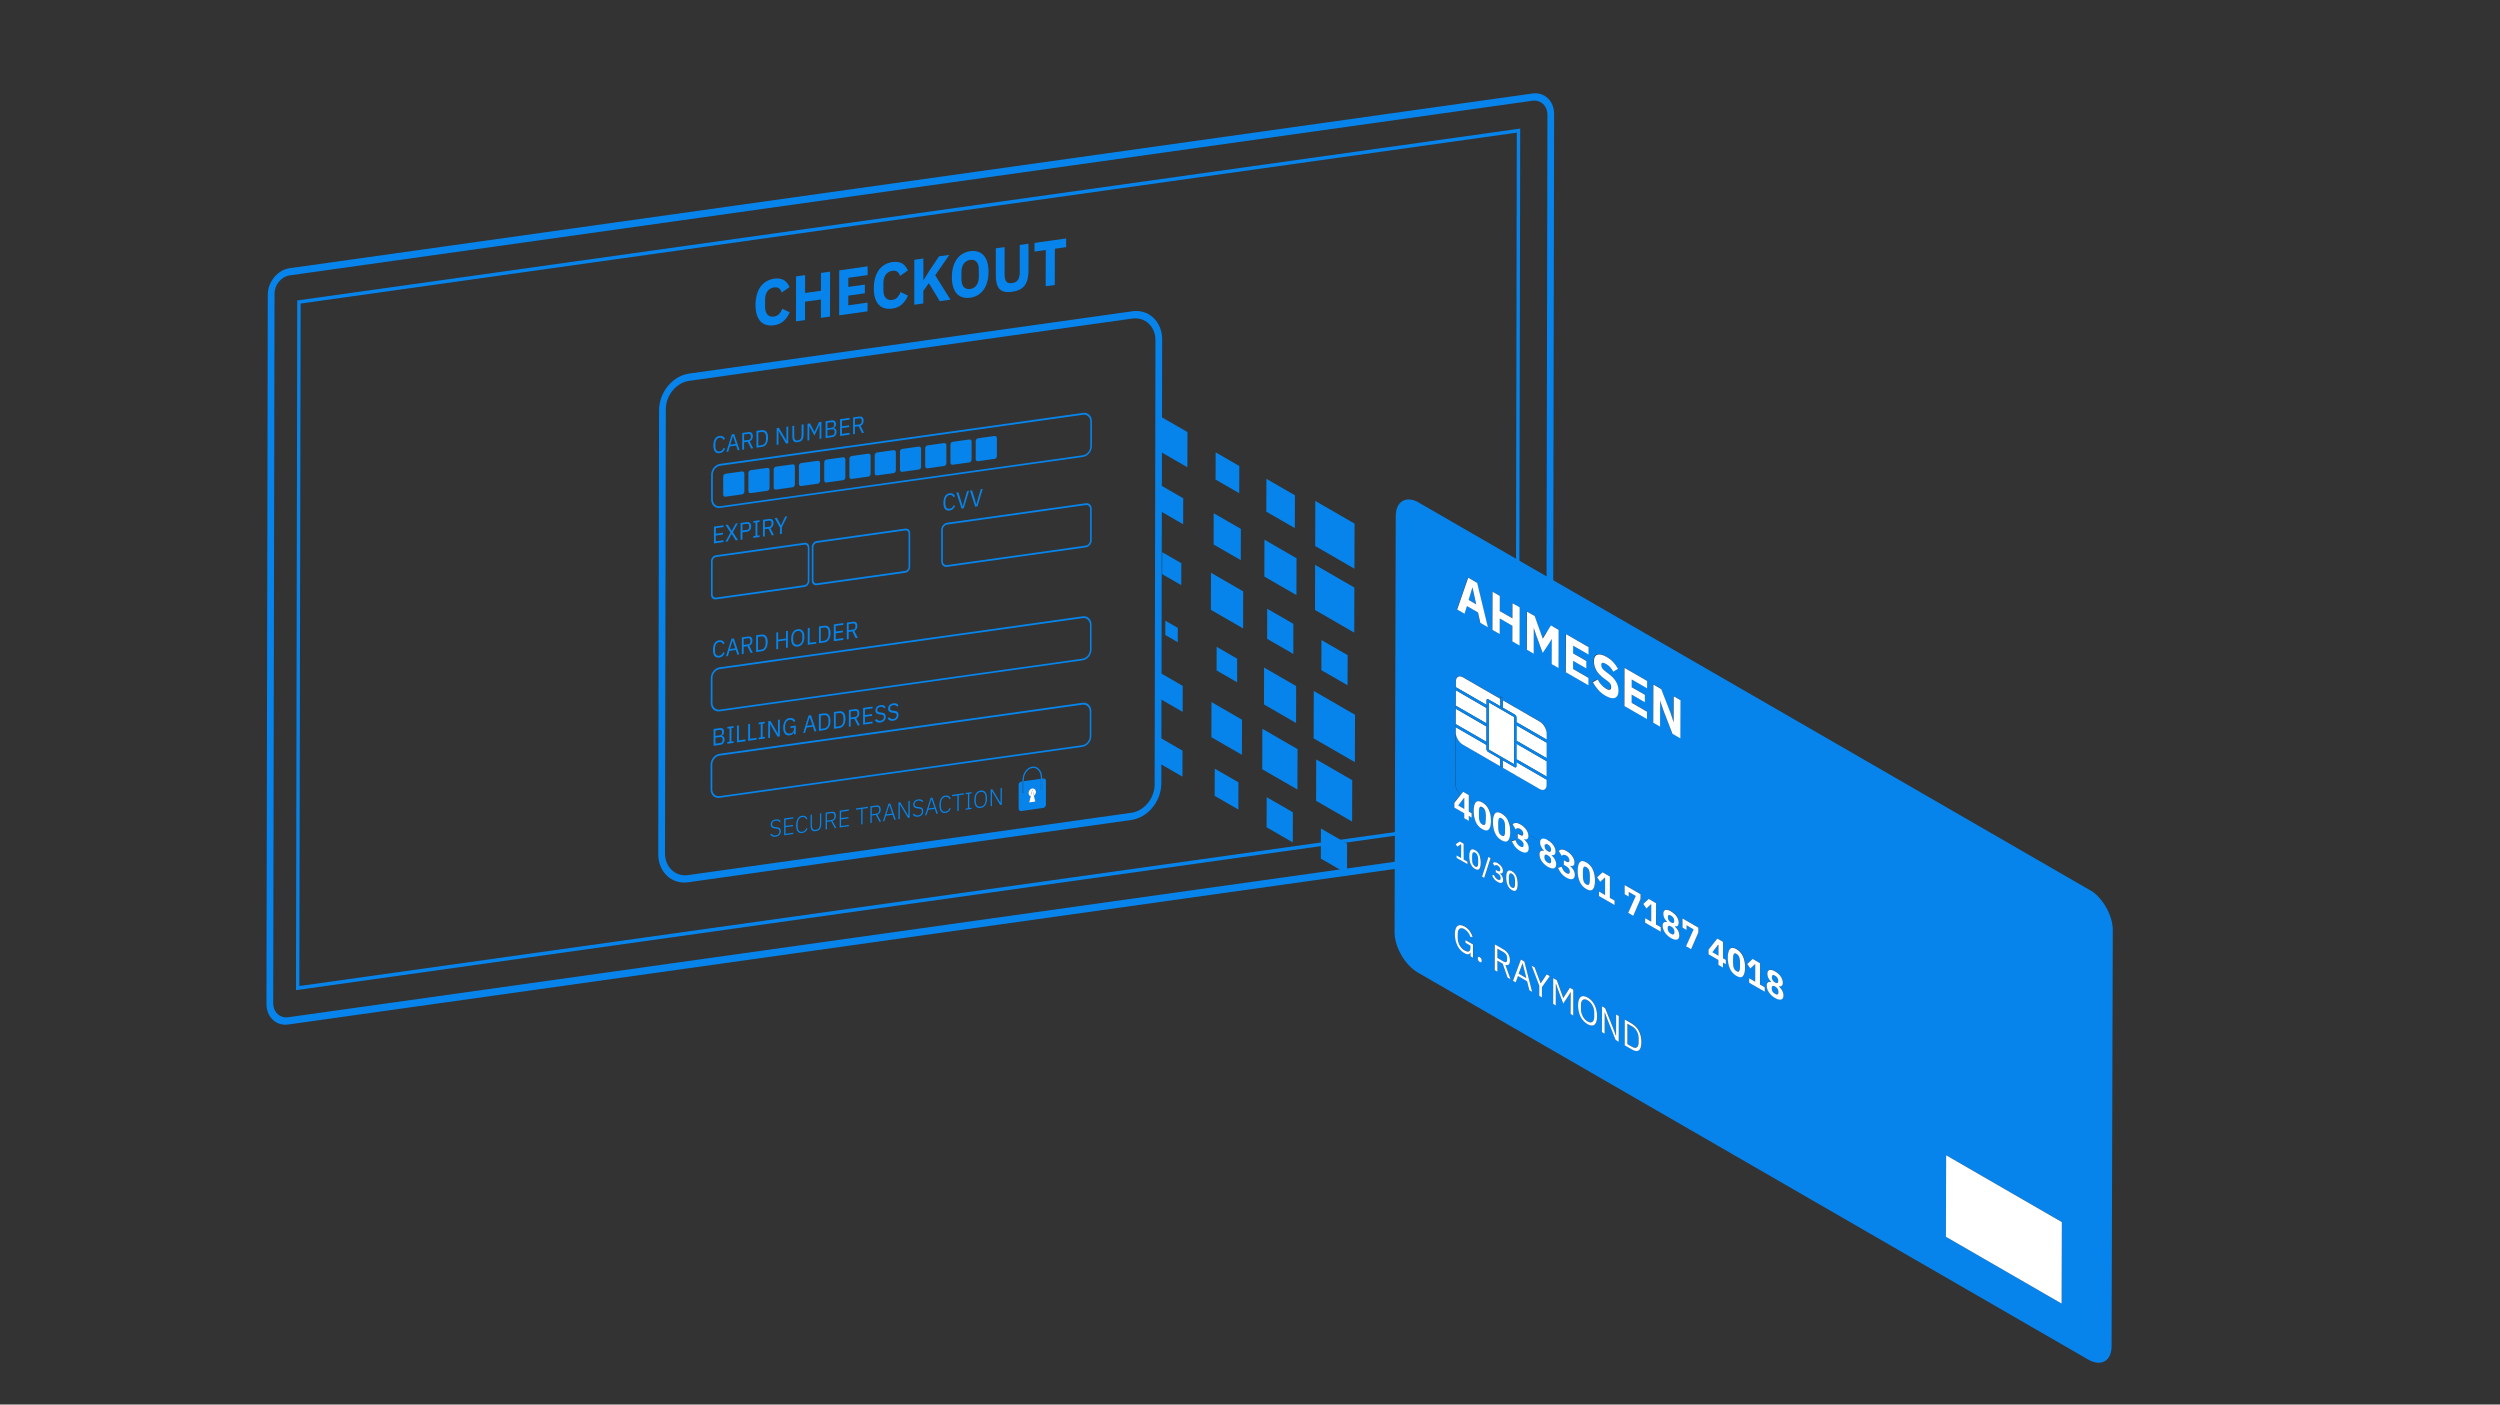 <?xml version="1.0" encoding="UTF-8"?><svg id="Layer_7" xmlns="http://www.w3.org/2000/svg" xmlns:xlink="http://www.w3.org/1999/xlink" viewBox="0 0 546.21 306.87"><rect x="0" y="0" width="546.21" height="306.87" fill="#333333" stroke="none"/><defs><style>.cls-1{fill:#fff;}.cls-2{isolation:isolate;}.cls-3{clip-path:url(#clippath-1);}.cls-4{clip-path:url(#clippath);}.cls-5{fill:none;}.cls-6{fill:#0684eb;}</style><clipPath id="clippath"><polygon class="cls-5" points="58.21 224.51 58.52 59.26 339.56 19.76 339.26 185.01 58.21 224.51"/></clipPath><clipPath id="clippath-1"><polygon class="cls-5" points="252.49 179.44 252.79 76.79 461.73 197.43 461.44 300.07 252.49 179.44"/></clipPath></defs><g class="cls-2"><g class="cls-4"><g><path class="cls-6" d="M62.96,222.25c-1.8,.25-3.27-1.12-3.27-3.08l.29-155c0-1.95,1.48-3.74,3.28-4L334.82,22.01c1.8-.25,3.27,1.12,3.27,3.08l-.29,155c0,1.95-1.48,3.74-3.28,4L62.96,222.25M334.82,20.43L63.26,58.6c-2.61,.37-4.75,2.96-4.75,5.78l-.29,155c0,2.83,2.12,4.83,4.73,4.46l271.56-38.17c2.61-.37,4.75-2.97,4.75-5.79l.29-155c0-2.83-2.12-4.82-4.73-4.45"/><path class="cls-6" d="M65.4,215.43l.28-149.11L331.4,28.98l-.28,149.11L65.4,215.43M332.14,28.09L64.95,65.64l-.28,150.69,267.19-37.55,.28-150.69"/><path class="cls-6" d="M169.11,60.9c-.62,.09-1.17,.28-1.67,.58-.5,.29-.91,.68-1.27,1.16-.35,.49-.62,1.06-.81,1.73-.19,.68-.29,1.42-.29,2.25s.09,1.55,.28,2.15c.19,.6,.46,1.08,.81,1.45,.35,.37,.77,.63,1.26,.76,.5,.14,1.05,.17,1.67,.09,.85-.12,1.55-.42,2.1-.91,.55-.48,1-1.13,1.34-1.93l-1.62-.78c-.14,.42-.36,.79-.65,1.12-.29,.33-.68,.53-1.17,.6-.58,.08-1.05-.06-1.4-.42-.34-.36-.53-.93-.53-1.71v-1.57c0-.78,.19-1.4,.53-1.86,.35-.46,.83-.73,1.4-.81,.5-.07,.87,0,1.13,.21,.26,.21,.45,.52,.57,.91l1.71-1.2c-.33-.75-.77-1.27-1.31-1.56-.55-.29-1.24-.39-2.09-.27"/><polyline class="cls-6" points="181.36 59.35 179.37 59.63 179.36 63.53 175.9 64.01 175.9 60.11 173.92 60.39 173.91 70.21 175.88 69.94 175.89 65.91 179.36 65.43 179.35 69.45 181.34 69.17 181.36 59.35"/><polyline class="cls-6" points="189.56 58.19 183.36 59.07 183.34 68.89 189.54 68.02 189.55 66.11 185.33 66.71 185.34 64.59 188.95 64.08 188.95 62.18 185.34 62.69 185.34 60.69 189.56 60.1 189.56 58.19"/><path class="cls-6" d="M194.95,57.26c-.62,.09-1.17,.28-1.67,.58-.5,.29-.91,.68-1.27,1.16-.35,.49-.62,1.06-.81,1.73-.19,.68-.29,1.42-.29,2.25s.09,1.55,.28,2.15c.19,.6,.46,1.08,.81,1.45,.35,.37,.77,.63,1.26,.76,.5,.14,1.05,.17,1.67,.09,.85-.12,1.55-.42,2.1-.91,.55-.48,1-1.13,1.34-1.93l-1.62-.78c-.14,.42-.36,.79-.65,1.12-.29,.33-.68,.53-1.17,.6-.58,.08-1.05-.06-1.4-.42-.34-.36-.52-.93-.52-1.71v-1.57c0-.78,.18-1.4,.53-1.85,.35-.46,.83-.73,1.4-.81,.5-.07,.87,0,1.13,.21,.26,.21,.45,.52,.57,.91l1.71-1.2c-.33-.75-.77-1.27-1.31-1.56-.55-.29-1.24-.39-2.09-.27"/><polyline class="cls-6" points="207.41 55.69 205.17 56 203.11 59.06 201.82 61.14 201.74 61.15 201.74 56.48 199.77 56.76 199.75 66.58 201.73 66.3 201.73 63.57 202.93 61.86 205.33 65.8 207.66 65.47 204.33 60.15 207.41 55.69"/><path class="cls-6" d="M211.96,63.14c-.6,.08-1.07-.07-1.4-.43-.34-.38-.5-.96-.5-1.74v-1.47c0-.79,.17-1.42,.51-1.89,.33-.46,.8-.74,1.4-.83s1.07,.07,1.4,.43c.33,.38,.49,.96,.49,1.75v1.47c0,.79-.17,1.42-.5,1.89-.34,.46-.81,.74-1.4,.83m.02-8.27c-.6,.08-1.15,.27-1.65,.56-.49,.28-.91,.66-1.26,1.14-.35,.48-.62,1.05-.81,1.7-.19,.67-.29,1.41-.29,2.25s.09,1.56,.28,2.16c.19,.6,.45,1.09,.81,1.48,.34,.38,.77,.64,1.26,.78,.5,.15,1.05,.18,1.65,.1s1.15-.27,1.64-.56c.49-.28,.91-.66,1.26-1.14,.35-.48,.63-1.05,.81-1.7,.19-.66,.29-1.41,.29-2.25s-.09-1.55-.28-2.16c-.18-.61-.45-1.09-.81-1.48-.34-.38-.77-.64-1.26-.78-.5-.15-1.05-.18-1.64-.1"/><path class="cls-6" d="M224.73,53.25l-1.93,.27v6.03c-.01,.69-.14,1.23-.4,1.61-.25,.37-.67,.6-1.27,.69s-1.01-.03-1.26-.33c-.26-.31-.38-.81-.38-1.5v-6.03l-1.92,.27v5.8c-.01,.72,.05,1.34,.18,1.85,.13,.51,.33,.92,.61,1.22,.29,.31,.66,.5,1.11,.6,.45,.1,1,.11,1.65,.02s1.21-.26,1.66-.48c.46-.23,.83-.53,1.11-.92,.28-.38,.49-.85,.62-1.39,.13-.55,.19-1.19,.2-1.9v-5.8"/><polyline class="cls-6" points="232.94 52.1 226.02 53.07 226.02 54.97 228.49 54.62 228.47 62.54 230.45 62.27 230.47 54.35 232.93 54 232.94 52.1"/><path class="cls-6" d="M150.36,191.2c-2.8,.39-5.07-1.75-5.07-4.77l.18-97.03c0-3.02,2.29-5.79,5.09-6.19l96.83-13.61c2.8-.39,5.07,1.74,5.06,4.76l-.18,97.03c0,3.02-2.29,5.8-5.08,6.19l-96.83,13.61m97.03-123.18l-96.83,13.61c-3.61,.51-6.55,4.08-6.56,7.97l-.18,97.03c0,3.9,2.92,6.65,6.53,6.14l96.83-13.61c3.6-.51,6.54-4.08,6.55-7.98l.18-97.03c0-3.89-2.92-6.64-6.52-6.14"/><path class="cls-6" d="M157.32,110.6c-.87,.12-1.58-.55-1.58-1.5v-5.4c.01-.95,.73-1.82,1.6-1.94l79.29-11.14c.87-.12,1.59,.55,1.59,1.5v5.4c-.01,.95-.73,1.82-1.61,1.94l-79.29,11.14m79.3-20.39l-79.29,11.14c-1.07,.15-1.96,1.23-1.96,2.39v5.4c-.01,1.17,.87,1.99,1.94,1.84l79.29-11.14c1.08-.15,1.96-1.23,1.96-2.39v-5.4c.01-1.17-.86-2-1.94-1.84"/><path class="cls-6" d="M157.24,155.04c-.87,.12-1.58-.56-1.58-1.5v-5.41c.01-.95,.73-1.82,1.6-1.94l79.29-11.14c.87-.12,1.59,.55,1.59,1.5v5.41c-.01,.94-.73,1.82-1.61,1.94l-79.29,11.14m79.3-20.39l-79.29,11.14c-1.07,.15-1.96,1.23-1.96,2.39v5.41c-.01,1.17,.87,1.99,1.94,1.83l79.29-11.14c1.08-.15,1.96-1.22,1.96-2.38v-5.41c.01-1.17-.86-2-1.94-1.84"/><path class="cls-6" d="M157.2,173.94c-.87,.12-1.58-.55-1.58-1.5v-5.4c.01-.95,.73-1.82,1.6-1.94l79.29-11.14c.87-.12,1.59,.55,1.59,1.5v5.4c-.01,.95-.73,1.82-1.61,1.94l-79.29,11.14m79.3-20.39l-79.29,11.14c-1.07,.15-1.96,1.23-1.96,2.39v5.4c-.01,1.17,.87,1.99,1.94,1.84l79.29-11.14c1.08-.15,1.96-1.23,1.96-2.39v-5.4c.01-1.17-.86-2-1.94-1.84"/><path class="cls-6" d="M156.41,130.56c-.4,.06-.71-.25-.71-.67v-7.31c.01-.42,.33-.81,.73-.87l19.35-2.72c.39-.06,.71,.25,.71,.67v7.31c-.01,.42-.34,.81-.73,.87l-19.35,2.72m19.36-11.97l-19.35,2.72c-.6,.08-1.08,.68-1.08,1.32v7.31c-.01,.64,.46,1.1,1.07,1.02l19.35-2.72c.59-.08,1.08-.68,1.08-1.32v-7.31c.01-.64-.47-1.1-1.07-1.02"/><path class="cls-6" d="M178.43,127.46c-.39,.06-.71-.25-.71-.67v-7.31c.01-.42,.34-.81,.73-.87l19.35-2.72c.39-.06,.71,.25,.71,.67v7.31c-.01,.42-.34,.81-.73,.87l-19.35,2.72m19.36-11.97l-19.35,2.72c-.59,.08-1.08,.68-1.08,1.32v7.31c-.01,.64,.47,1.1,1.07,1.02l19.35-2.72c.59-.08,1.08-.68,1.08-1.32v-7.31c.01-.64-.47-1.1-1.07-1.02"/><path class="cls-6" d="M206.92,123.46c-.51,.07-.93-.32-.93-.87v-6.85c.01-.55,.43-1.06,.94-1.13l30.3-4.26c.51-.07,.94,.32,.94,.87v6.85c-.01,.55-.44,1.06-.95,1.13l-30.3,4.26m30.32-13.51l-30.3,4.26c-.71,.1-1.3,.81-1.3,1.58v6.85c-.01,.77,.57,1.32,1.28,1.22l30.3-4.26c.72-.1,1.3-.81,1.3-1.58v-6.85c.01-.77-.56-1.32-1.28-1.22"/><path class="cls-6" d="M157.23,95.22c-.43,.06-.77,.27-1.01,.63-.24,.37-.36,.85-.36,1.48s.12,1.06,.36,1.35c.24,.28,.58,.39,1.01,.33,.28-.04,.53-.14,.73-.32,.2-.18,.35-.4,.46-.67l-.32-.18c-.07,.21-.18,.39-.32,.53-.15,.14-.33,.23-.55,.26-.3,.04-.53-.04-.69-.23-.16-.18-.24-.48-.24-.86v-.54c0-.19,.02-.37,.07-.52,.04-.16,.1-.3,.18-.42,.08-.12,.18-.22,.3-.3,.11-.08,.24-.12,.39-.14,.21-.03,.38,0,.52,.1,.14,.09,.25,.22,.31,.41l.33-.26c-.1-.24-.26-.41-.45-.52-.19-.11-.43-.15-.71-.11"/><path class="cls-6" d="M159.55,97.15l.58-1.86h.02l.57,1.7-1.17,.16m.86-2.32l-.52,.07-1.19,3.83,.41-.06,.35-1.13,1.37-.19,.34,1.03,.42-.06-1.18-3.5"/><path class="cls-6" d="M162.57,96.24v-1.32l.95-.13c.16-.02,.29,.01,.38,.09,.09,.08,.14,.21,.14,.37v.28c0,.16-.05,.3-.14,.41-.09,.1-.22,.16-.38,.18l-.95,.13m.95-1.84l-1.35,.19v3.67l.4-.06v-1.57l.8-.11,.73,1.47,.46-.07-.77-1.51c.22-.08,.39-.23,.51-.42s.18-.41,.18-.68c0-.34-.09-.58-.25-.74-.17-.15-.4-.21-.7-.17"/><path class="cls-6" d="M165.68,97.37v-2.89l.73-.1c.14-.02,.26-.01,.38,.02s.22,.1,.3,.18c.08,.08,.14,.2,.19,.33,.05,.14,.07,.3,.07,.48v.6c0,.18-.03,.35-.07,.49-.05,.15-.11,.28-.19,.39-.09,.11-.18,.2-.3,.26-.12,.07-.24,.11-.38,.13l-.73,.1m.74-3.38l-1.14,.16v3.67l1.13-.16c.21-.03,.4-.09,.58-.19,.17-.1,.32-.24,.44-.41,.12-.17,.21-.38,.28-.61,.06-.24,.1-.51,.1-.82s-.03-.57-.09-.78c-.07-.22-.16-.4-.28-.53-.12-.14-.27-.23-.44-.28-.18-.05-.37-.07-.58-.04"/><polyline class="cls-6" points="172.22 93.17 171.82 93.23 171.82 96.28 171.8 96.28 171.39 95.53 170.16 93.46 169.69 93.53 169.68 97.2 170.08 97.14 170.08 94.09 170.1 94.09 170.5 94.85 171.74 96.91 172.21 96.84 172.22 93.17"/><path class="cls-6" d="M175.55,92.71l-.41,.06v2.27c0,.35-.07,.62-.19,.82-.12,.2-.33,.32-.63,.37s-.51-.02-.63-.19c-.12-.16-.18-.42-.17-.77v-2.27l-.4,.06v2.17c0,.26,.01,.49,.05,.68,.04,.18,.11,.34,.21,.45,.09,.12,.22,.19,.37,.24,.15,.04,.34,.04,.57,0s.42-.09,.58-.17c.16-.09,.29-.2,.39-.35,.1-.14,.17-.32,.21-.51,.05-.21,.07-.44,.07-.7v-2.17"/><polyline class="cls-6" points="179.47 92.16 178.94 92.23 177.96 94.35 177.94 94.35 176.97 92.51 176.43 92.58 176.42 96.25 176.81 96.19 176.82 93.11 176.84 93.1 177.13 93.68 177.94 95.16 178.76 93.45 179.05 92.79 179.07 92.79 179.06 95.88 179.46 95.82 179.47 92.16"/><path class="cls-6" d="M180.78,95.25v-1.31l1-.14c.18-.02,.31,0,.42,.09,.1,.08,.15,.22,.15,.4v.18c0,.18-.06,.33-.15,.45-.1,.11-.24,.17-.42,.2l-1,.14m0-1.69v-1.2l.94-.13c.16-.02,.29,0,.38,.09,.09,.07,.14,.19,.14,.35v.18c0,.16-.05,.29-.14,.4-.09,.1-.22,.16-.38,.18l-.94,.13m.99-1.73l-1.39,.2v3.67l1.53-.22c.13-.02,.24-.06,.35-.13,.1-.08,.2-.16,.27-.26,.08-.11,.14-.23,.18-.36,.05-.14,.06-.28,.06-.43,0-.15-.02-.27-.06-.37-.05-.1-.1-.18-.18-.23l-.22-.13-.21-.02v-.03l.18-.09,.18-.16c.06-.07,.1-.15,.14-.25,.04-.1,.06-.22,.06-.35,0-.29-.08-.51-.24-.66s-.38-.21-.66-.17"/><polyline class="cls-6" points="185.62 91.29 183.55 91.58 183.54 95.25 185.62 94.96 185.62 94.57 183.95 94.8 183.95 93.53 185.52 93.31 185.52 92.92 183.95 93.14 183.96 91.91 185.62 91.68 185.62 91.29"/><path class="cls-6" d="M186.79,92.84v-1.32l.95-.13c.16-.02,.29,.01,.38,.09,.09,.08,.14,.21,.14,.37v.28c0,.16-.05,.3-.14,.41-.09,.1-.22,.16-.38,.18l-.95,.13m.95-1.84l-1.35,.19v3.67l.4-.06v-1.57l.8-.11,.73,1.47,.46-.06-.77-1.51c.22-.08,.39-.23,.51-.42,.11-.19,.17-.41,.17-.68,0-.34-.08-.59-.25-.74-.17-.15-.4-.21-.7-.17"/><path class="cls-6" d="M156.31,162.48v-1.31l1.01-.14c.18-.02,.31,0,.41,.08,.1,.09,.15,.22,.15,.4v.18c0,.18-.05,.34-.15,.45-.1,.11-.23,.18-.41,.2l-1.01,.14m0-1.69v-1.19l.94-.13c.17-.02,.29,0,.38,.08,.09,.07,.14,.2,.14,.36v.17c0,.16-.05,.3-.14,.4-.1,.1-.22,.16-.38,.18l-.94,.13m.99-1.72l-1.39,.2v3.67l1.54-.22c.13-.02,.24-.07,.34-.13,.11-.07,.2-.16,.28-.26s.14-.23,.18-.36c.04-.14,.06-.28,.06-.42,0-.16-.02-.27-.07-.38-.05-.1-.1-.18-.17-.24l-.22-.12-.21-.03v-.03l.18-.09,.18-.16c.06-.07,.1-.15,.14-.25,.03-.1,.05-.21,.05-.35,0-.29-.08-.51-.24-.66-.16-.14-.38-.2-.66-.16"/><polyline class="cls-6" points="160.29 158.64 158.93 158.83 158.93 159.2 159.4 159.13 159.39 162.06 158.92 162.13 158.92 162.5 160.28 162.31 160.28 161.94 159.8 162 159.81 159.07 160.29 159 160.29 158.64"/><polyline class="cls-6" points="161.43 158.48 161.02 158.54 161.02 162.2 162.88 161.94 162.88 161.55 161.43 161.76 161.43 158.48"/><polyline class="cls-6" points="163.88 158.14 163.47 158.19 163.46 161.86 165.31 161.6 165.31 161.21 163.87 161.41 163.88 158.14"/><polyline class="cls-6" points="167.1 157.68 165.74 157.87 165.74 158.24 166.21 158.17 166.21 161.1 165.74 161.17 165.74 161.54 167.1 161.35 167.1 160.98 166.62 161.04 166.62 158.11 167.1 158.05 167.1 157.68"/><polyline class="cls-6" points="170.38 157.22 169.98 157.28 169.97 160.32 169.96 160.32 169.55 159.57 168.32 157.51 167.85 157.58 167.84 161.24 168.24 161.19 168.25 158.14 168.26 158.14 168.66 158.89 169.9 160.96 170.37 160.89 170.38 157.22"/><path class="cls-6" d="M172.56,156.85c-.22,.03-.42,.1-.59,.21-.18,.11-.33,.25-.46,.43-.13,.18-.22,.39-.29,.64-.07,.24-.11,.52-.11,.83s.03,.57,.1,.8,.17,.41,.29,.56c.12,.14,.27,.24,.45,.3,.17,.05,.36,.07,.57,.04,.26-.04,.47-.13,.63-.26,.17-.14,.26-.29,.31-.47h.02v.53l.38-.05v-1.88l-1.15,.16v.38l.75-.11v.37c0,.13-.03,.25-.07,.36-.05,.1-.11,.2-.19,.28-.08,.07-.17,.14-.28,.19-.1,.05-.22,.08-.33,.1-.16,.02-.3,0-.44-.02-.13-.04-.24-.1-.33-.2-.09-.09-.15-.2-.2-.35-.06-.14-.08-.3-.08-.48v-.6c0-.18,.03-.35,.08-.5,.05-.15,.11-.29,.2-.41,.09-.12,.2-.22,.32-.3,.12-.07,.26-.12,.41-.14,.22-.03,.4,0,.55,.1s.27,.23,.34,.41l.34-.26c-.1-.23-.26-.4-.47-.51-.2-.12-.46-.16-.76-.12"/><path class="cls-6" d="M176.32,158.58l.58-1.87h.02l.57,1.71-1.17,.16m.86-2.32l-.52,.07-1.19,3.83,.41-.06,.35-1.14,1.37-.19,.34,1.04,.42-.06-1.18-3.5"/><path class="cls-6" d="M179.33,159.24v-2.89l.74-.1c.14-.02,.26-.01,.38,.02,.11,.04,.22,.1,.3,.18,.09,.09,.15,.19,.2,.33,.05,.13,.06,.29,.06,.48v.6c0,.18-.02,.35-.07,.49-.05,.15-.11,.28-.2,.39-.08,.11-.18,.2-.3,.27-.12,.07-.25,.11-.38,.13l-.74,.1m.74-3.38l-1.15,.16v3.67l1.14-.16c.21-.03,.4-.1,.57-.2,.18-.1,.32-.24,.44-.41,.12-.16,.22-.37,.28-.61,.06-.23,.1-.51,.1-.81s-.03-.57-.09-.79c-.06-.22-.16-.4-.28-.53-.12-.14-.26-.23-.44-.28-.17-.05-.36-.06-.57-.03"/><path class="cls-6" d="M182.6,158.78v-2.89l.73-.1c.14-.02,.26-.01,.38,.02,.11,.04,.22,.1,.3,.18,.08,.09,.14,.2,.19,.34,.05,.13,.07,.29,.07,.47v.6c0,.18-.03,.35-.07,.49-.05,.15-.11,.28-.19,.39-.09,.11-.19,.2-.3,.27-.12,.07-.25,.11-.38,.13l-.73,.1m.74-3.38l-1.14,.16v3.67l1.13-.16c.21-.03,.4-.1,.58-.2,.17-.1,.31-.23,.43-.41,.13-.16,.22-.37,.28-.61,.06-.23,.11-.51,.11-.81s-.04-.57-.1-.79c-.06-.22-.15-.4-.28-.53-.12-.14-.26-.23-.43-.29-.18-.05-.37-.06-.58-.03"/><path class="cls-6" d="M185.86,156.76v-1.32l.95-.13c.16-.02,.29,0,.38,.08,.09,.08,.14,.21,.14,.37v.28c0,.16-.05,.3-.14,.41-.09,.1-.22,.17-.38,.19l-.95,.13m.95-1.84l-1.35,.19v3.67l.4-.06v-1.58l.8-.11,.73,1.48,.46-.07-.78-1.52c.22-.08,.39-.22,.51-.41,.11-.19,.17-.42,.17-.69,0-.34-.08-.59-.25-.73-.17-.16-.4-.21-.7-.17"/><polyline class="cls-6" points="190.64 154.38 188.57 154.67 188.57 158.33 190.63 158.04 190.63 157.65 188.98 157.89 188.98 156.61 190.54 156.4 190.54 156.01 188.98 156.23 188.98 155 190.64 154.76 190.64 154.38"/><path class="cls-6" d="M192.39,154.06c-.17,.02-.32,.07-.46,.13s-.26,.14-.35,.24c-.1,.1-.18,.21-.23,.35-.06,.13-.08,.28-.08,.43,0,.29,.08,.5,.24,.63,.17,.13,.4,.21,.71,.25l.28,.03c.22,.02,.38,.08,.48,.16,.1,.08,.14,.2,.14,.39,0,.21-.06,.38-.19,.53-.13,.15-.31,.23-.55,.27-.2,.03-.38,0-.52-.07-.14-.07-.28-.18-.4-.33l-.3,.32c.14,.18,.3,.31,.5,.4,.19,.09,.42,.11,.7,.07,.18-.02,.34-.07,.49-.15,.14-.07,.26-.17,.37-.28,.1-.11,.18-.23,.22-.38,.06-.15,.08-.3,.08-.47,0-.27-.07-.48-.22-.63-.15-.14-.39-.23-.73-.26l-.28-.03c-.21-.02-.37-.07-.47-.15-.1-.07-.16-.19-.16-.37,0-.21,.06-.36,.19-.48,.13-.12,.3-.2,.51-.23,.2-.03,.37,0,.5,.05,.14,.07,.25,.16,.34,.29l.3-.28c-.13-.18-.28-.31-.46-.38-.18-.08-.4-.1-.66-.06"/><path class="cls-6" d="M195.16,153.67c-.16,.02-.31,.07-.45,.13-.14,.06-.26,.14-.36,.24-.1,.1-.18,.21-.22,.35-.06,.13-.09,.28-.09,.44,0,.29,.08,.5,.25,.63,.16,.13,.4,.21,.71,.25l.27,.03c.22,.02,.38,.08,.49,.16,.1,.08,.14,.2,.14,.39,0,.21-.06,.38-.19,.53-.13,.15-.31,.23-.56,.27-.19,.03-.37,0-.51-.07-.14-.07-.28-.18-.4-.33l-.3,.32c.14,.18,.3,.31,.5,.4,.2,.08,.43,.11,.7,.07,.18-.03,.34-.07,.49-.15s.27-.17,.37-.28c.1-.11,.18-.23,.23-.38,.06-.15,.08-.3,.08-.47,0-.27-.07-.48-.22-.63-.14-.14-.39-.23-.72-.26l-.28-.03c-.22-.02-.38-.07-.48-.15-.1-.07-.15-.19-.15-.37,0-.21,.06-.36,.19-.48,.13-.12,.3-.2,.51-.23,.2-.03,.36,0,.5,.05,.14,.07,.25,.16,.34,.29l.31-.29c-.13-.18-.28-.31-.46-.38-.18-.08-.41-.1-.66-.06"/><path class="cls-6" d="M157.14,139.88c-.43,.06-.77,.27-1.01,.63-.24,.37-.36,.85-.36,1.48s.12,1.06,.36,1.34c.24,.29,.58,.39,1.01,.33,.28-.04,.53-.14,.73-.32,.2-.18,.35-.4,.46-.68l-.32-.17c-.07,.21-.18,.38-.32,.52-.15,.14-.33,.23-.55,.26-.3,.04-.53-.03-.69-.22-.16-.19-.24-.48-.24-.86v-.54c0-.19,.02-.37,.07-.53,.04-.15,.1-.29,.18-.41,.08-.12,.18-.22,.3-.3,.11-.08,.24-.12,.39-.14,.21-.03,.38,0,.52,.1,.14,.09,.25,.22,.31,.41l.33-.26c-.1-.24-.26-.41-.45-.52s-.43-.15-.71-.11"/><path class="cls-6" d="M159.47,141.81l.58-1.86h.02l.57,1.7-1.17,.16m.86-2.32l-.52,.07-1.19,3.83,.41-.06,.35-1.13,1.37-.19,.34,1.03,.42-.06-1.18-3.5"/><path class="cls-6" d="M162.48,140.9v-1.32l.95-.13c.16-.02,.29,0,.38,.09,.09,.07,.14,.2,.14,.37v.27c0,.17-.05,.31-.14,.41-.09,.11-.22,.17-.38,.19l-.95,.13m.95-1.84l-1.35,.19v3.67l.4-.06v-1.57l.8-.11,.73,1.47,.46-.07-.77-1.51c.22-.08,.39-.23,.51-.42,.11-.19,.18-.41,.18-.69,0-.33-.09-.58-.25-.73-.17-.15-.4-.21-.7-.17"/><path class="cls-6" d="M165.6,142.03v-2.89l.73-.1c.14-.02,.26-.01,.38,.02s.22,.09,.3,.18c.08,.08,.14,.2,.19,.33,.05,.14,.07,.29,.07,.47v.61c0,.18-.03,.34-.07,.49-.05,.15-.11,.28-.19,.38-.09,.12-.18,.2-.3,.27s-.24,.11-.38,.13l-.73,.1m.74-3.38l-1.14,.16v3.67l1.13-.16c.21-.03,.4-.09,.58-.19,.17-.1,.32-.24,.44-.41,.12-.17,.21-.38,.28-.61,.06-.24,.1-.51,.1-.82s-.03-.57-.09-.78c-.07-.22-.16-.4-.28-.54-.12-.13-.27-.23-.44-.28-.18-.05-.37-.07-.58-.04"/><polyline class="cls-6" points="172.14 137.83 171.73 137.89 171.73 139.5 170.01 139.75 170.02 138.13 169.61 138.19 169.6 141.85 170.01 141.79 170.01 140.13 171.73 139.89 171.72 141.55 172.13 141.5 172.14 137.83"/><path class="cls-6" d="M174.3,140.86c-.14,.02-.28,.01-.4-.02-.12-.04-.23-.11-.32-.2-.09-.1-.16-.21-.21-.35s-.07-.3-.07-.49v-.61c0-.18,.03-.35,.07-.51,.05-.15,.12-.28,.21-.4,.09-.12,.2-.22,.32-.29,.12-.08,.26-.12,.4-.14,.15-.02,.28-.01,.41,.03,.12,.03,.22,.1,.32,.2,.09,.09,.15,.2,.2,.34,.05,.15,.07,.31,.07,.49v.61c0,.19-.03,.36-.07,.51s-.11,.28-.2,.41c-.1,.12-.2,.21-.32,.29-.13,.07-.26,.11-.41,.14m0-3.4c-.22,.03-.42,.1-.59,.2-.18,.11-.33,.25-.46,.43-.12,.18-.22,.39-.29,.64-.06,.24-.1,.51-.1,.83s.03,.57,.09,.81c.07,.22,.17,.41,.29,.55,.13,.15,.28,.24,.46,.3,.18,.06,.38,.07,.59,.04s.42-.09,.59-.2c.18-.11,.34-.25,.46-.43,.13-.17,.22-.39,.29-.63,.07-.25,.11-.52,.11-.84s-.03-.57-.1-.8c-.06-.22-.16-.41-.29-.56-.12-.14-.27-.24-.46-.3-.18-.05-.38-.07-.59-.04"/><polyline class="cls-6" points="176.9 137.16 176.49 137.22 176.48 140.88 178.33 140.62 178.33 140.24 176.89 140.44 176.9 137.16"/><path class="cls-6" d="M179.33,140.1v-2.89l.73-.1c.14-.02,.26-.01,.38,.02s.22,.09,.3,.18c.08,.08,.14,.2,.19,.33,.05,.14,.07,.29,.07,.47v.61c0,.18-.03,.34-.07,.49-.05,.15-.11,.28-.19,.38-.09,.12-.18,.2-.3,.27s-.25,.11-.38,.13l-.73,.1m.74-3.38l-1.14,.16v3.67l1.13-.16c.21-.03,.4-.09,.58-.19,.17-.1,.31-.24,.44-.41,.12-.17,.21-.38,.27-.61,.07-.24,.11-.52,.11-.82s-.03-.57-.1-.78c-.06-.22-.15-.4-.27-.54-.13-.13-.27-.23-.44-.28-.18-.05-.37-.07-.58-.04"/><polyline class="cls-6" points="184.26 136.13 182.18 136.42 182.18 140.08 184.25 139.79 184.25 139.4 182.59 139.64 182.59 138.37 184.16 138.15 184.16 137.76 182.59 137.98 182.59 136.75 184.26 136.52 184.26 136.13"/><path class="cls-6" d="M185.42,137.67v-1.32l.95-.13c.16-.02,.29,0,.38,.09,.09,.07,.14,.2,.14,.37v.27c0,.17-.05,.31-.14,.41-.09,.11-.22,.17-.38,.19l-.95,.13m.95-1.84l-1.35,.19v3.67l.4-.06v-1.57l.8-.11,.73,1.47,.46-.07-.77-1.51c.22-.08,.39-.23,.51-.42,.11-.19,.17-.41,.17-.69,0-.33-.08-.58-.25-.73-.17-.15-.4-.21-.7-.17"/><polyline class="cls-6" points="158.06 114.77 155.99 115.06 155.98 118.73 158.06 118.43 158.06 118.04 156.39 118.28 156.39 117.01 157.96 116.79 157.96 116.4 156.39 116.62 156.4 115.39 158.06 115.16 158.06 114.77"/><polyline class="cls-6" points="161.21 114.33 160.74 114.39 159.87 115.97 159.85 115.98 159.01 114.63 158.52 114.7 159.6 116.35 158.48 118.37 158.95 118.31 159.85 116.64 159.85 116.64 160.74 118.06 161.23 117.99 160.12 116.27 161.21 114.33"/><path class="cls-6" d="M162.21,115.9v-1.32l.95-.13c.16-.02,.29,0,.38,.09,.09,.07,.14,.2,.14,.37v.27c0,.17-.05,.31-.14,.41-.09,.11-.22,.17-.38,.19l-.95,.13m.95-1.84l-1.35,.19v3.67l.4-.06v-1.56l.95-.13c.3-.04,.54-.17,.71-.38,.16-.2,.25-.48,.25-.8s-.09-.57-.25-.73c-.17-.17-.4-.23-.7-.19"/><polyline class="cls-6" points="165.95 113.66 164.59 113.85 164.59 114.22 165.07 114.15 165.07 117.08 164.59 117.14 164.58 117.52 165.95 117.32 165.95 116.95 165.47 117.02 165.48 114.1 165.95 114.03 165.95 113.66"/><path class="cls-6" d="M167.1,115.21v-1.32l.95-.13c.16-.02,.29,0,.38,.09,.09,.07,.14,.2,.14,.37v.27c0,.17-.05,.31-.14,.41-.09,.11-.22,.17-.38,.19l-.95,.13m.95-1.84l-1.35,.19v3.67l.4-.06v-1.57l.8-.11,.73,1.47,.46-.06-.77-1.51c.22-.09,.39-.23,.51-.42,.11-.19,.17-.42,.17-.69,0-.34-.08-.58-.25-.73-.17-.16-.4-.21-.7-.17"/><polyline class="cls-6" points="172.01 112.81 171.54 112.87 170.63 114.77 170.62 114.77 169.72 113.13 169.25 113.2 170.41 115.25 170.41 116.7 170.82 116.64 170.82 115.17 172.01 112.81"/><path class="cls-6" d="M207.49,107.76c-.43,.06-.77,.27-1.01,.63-.23,.36-.35,.85-.36,1.47s.12,1.07,.35,1.35c.24,.29,.58,.39,1.01,.33,.29-.04,.53-.14,.73-.32,.2-.18,.36-.41,.47-.68l-.33-.17c-.06,.21-.18,.38-.32,.52s-.33,.23-.55,.26c-.3,.04-.52-.03-.69-.22-.16-.19-.24-.48-.24-.86v-.54c0-.19,.03-.37,.07-.53,.04-.15,.1-.3,.18-.41,.08-.12,.18-.22,.29-.3,.12-.08,.25-.12,.39-.14,.21-.03,.38,0,.53,.09,.14,.1,.24,.23,.3,.42l.34-.26c-.11-.23-.26-.41-.45-.52-.19-.11-.43-.15-.72-.11"/><polyline class="cls-6" points="211.72 107.23 211.3 107.29 210.74 109.21 210.35 110.64 210.33 110.65 209.95 109.33 209.39 107.55 208.95 107.62 210.08 111.12 210.57 111.05 211.72 107.23"/><polyline class="cls-6" points="214.71 106.81 214.29 106.87 213.72 108.8 213.33 110.22 213.3 110.23 212.94 108.91 212.38 107.13 211.94 107.2 213.06 110.7 213.56 110.63 214.71 106.81"/><path class="cls-6" d="M162.15,103l-3.65,.51c-.27,.04-.49,.31-.49,.6v3.94c0,.29,.21,.51,.48,.47l3.65-.51c.27-.04,.49-.31,.49-.6v-3.94c0-.29-.21-.5-.48-.46"/><path class="cls-6" d="M167.66,102.22l-3.65,.51c-.27,.04-.5,.31-.5,.6v3.94c0,.29,.22,.5,.49,.47l3.65-.51c.26-.04,.49-.31,.49-.6v-3.94c0-.29-.22-.5-.48-.46"/><path class="cls-6" d="M173.18,101.45l-3.65,.51c-.27,.04-.49,.31-.49,.6v3.94c0,.29,.21,.51,.48,.47l3.65-.51c.27-.04,.5-.31,.5-.61v-3.94c0-.29-.22-.5-.49-.46"/><path class="cls-6" d="M178.69,100.67l-3.65,.51c-.27,.04-.49,.31-.49,.6v3.94c0,.29,.21,.51,.48,.47l3.65-.51c.27-.04,.49-.31,.49-.6v-3.94c0-.29-.21-.5-.48-.46"/><path class="cls-6" d="M184.22,99.9l-3.65,.51c-.27,.04-.49,.31-.49,.6v3.94c0,.29,.21,.51,.48,.47l3.65-.51c.27-.04,.49-.31,.49-.6v-3.94c0-.29-.21-.5-.48-.46"/><path class="cls-6" d="M189.73,99.12l-3.65,.51c-.27,.04-.5,.31-.5,.6v3.94c0,.29,.22,.5,.49,.47l3.65-.51c.26-.04,.49-.31,.49-.6v-3.94c0-.29-.22-.5-.48-.46"/><path class="cls-6" d="M195.25,98.35l-3.65,.51c-.27,.04-.49,.31-.49,.6v3.94c0,.29,.21,.51,.48,.47l3.65-.51c.27-.04,.49-.31,.49-.6v-3.94c0-.29-.21-.5-.48-.46"/><path class="cls-6" d="M200.76,97.57l-3.65,.51c-.27,.04-.49,.31-.49,.6v3.94c0,.29,.21,.51,.48,.47l3.65-.51c.27-.04,.49-.31,.49-.6v-3.94c0-.29-.21-.5-.48-.46"/><path class="cls-6" d="M206.29,96.8l-3.65,.51c-.27,.04-.5,.31-.5,.6v3.94c0,.29,.22,.5,.49,.47l3.65-.51c.27-.04,.49-.31,.49-.6v-3.94c0-.29-.21-.5-.48-.46"/><path class="cls-6" d="M211.79,96.02l-3.65,.51c-.26,.04-.49,.31-.49,.6v3.94c0,.29,.22,.5,.48,.47l3.65-.51c.27-.04,.5-.31,.5-.61v-3.94c0-.29-.22-.5-.49-.46"/><path class="cls-6" d="M217.32,95.25l-3.65,.51c-.27,.04-.49,.31-.49,.6v3.94c0,.29,.21,.51,.48,.47l3.65-.51c.27-.04,.49-.31,.49-.6v-3.94c0-.29-.21-.5-.48-.46"/><path class="cls-6" d="M225.19,173.99c-.28-.1-.47-.38-.47-.73,0-.49,.37-.93,.82-1s.82,.27,.82,.77c0,.34-.18,.66-.44,.84l.3,1.25-1.35,.19,.33-1.32m2.75-3.91l-.26,.04v2.46l-.29,.04v-2.46l-3.71,.52v2.52l-.29,.04v-2.52l-.25,.04c-.32,.05-.59,.36-.59,.7v5.19c-.01,.35,.25,.59,.57,.55l4.81-.68c.32-.05,.58-.37,.58-.71v-5.19c.01-.35-.25-.59-.57-.54"/><path class="cls-1" d="M225.54,172.26c-.45,.06-.82,.5-.82,1,0,.35,.19,.63,.47,.73l.38-1.53,.33,1.41c.26-.18,.44-.51,.44-.84,0-.49-.37-.83-.82-.77"/><polyline class="cls-1" points="225.58 172.47 225.19 173.99 224.86 175.32 226.21 175.13 225.91 173.88 225.58 172.47"/><path class="cls-6" d="M225.55,167.49c-1.19,.17-2.15,1.49-2.15,2.96v2.79l.28-.04v-2.79c0-1.3,.84-2.48,1.87-2.62s1.86,.79,1.85,2.09v2.74l.28-.04v-2.74c0-1.46-.96-2.52-2.14-2.35"/><path class="cls-6" d="M169.48,179.03c-.17,.02-.31,.07-.45,.12-.14,.06-.25,.14-.34,.24-.1,.09-.17,.21-.22,.33-.05,.13-.08,.27-.08,.43,0,.25,.08,.45,.22,.59s.38,.23,.7,.26l.3,.03c.22,.02,.39,.07,.51,.16,.12,.09,.18,.24,.18,.47,0,.24-.07,.43-.21,.59-.14,.16-.34,.25-.61,.28-.22,.03-.41,.01-.56-.06-.15-.07-.29-.18-.41-.34l-.22,.22c.14,.17,.29,.31,.48,.39,.18,.09,.42,.11,.7,.07,.34-.05,.62-.18,.82-.4,.2-.21,.3-.48,.3-.82,0-.25-.07-.46-.21-.6-.14-.15-.37-.24-.7-.27l-.3-.03c-.21-.01-.38-.07-.5-.15-.13-.09-.19-.24-.19-.46s.07-.41,.22-.54c.14-.13,.33-.22,.58-.25,.2-.03,.38,0,.51,.05,.14,.06,.26,.15,.35,.29l.22-.2c-.11-.17-.26-.27-.43-.35-.18-.07-.39-.09-.64-.06"/><polyline class="cls-6" points="173.32 178.55 171.33 178.83 171.33 182.49 173.31 182.21 173.31 181.94 171.62 182.18 171.63 180.73 173.24 180.51 173.24 180.23 171.63 180.45 171.63 179.07 173.32 178.83 173.32 178.55"/><path class="cls-6" d="M175.28,178.21c-.42,.06-.75,.27-.98,.63-.23,.35-.35,.84-.35,1.47s.11,1.07,.34,1.36c.23,.28,.56,.4,.98,.34,.28-.04,.51-.15,.71-.32,.2-.17,.35-.39,.44-.66l-.23-.11c-.08,.22-.19,.4-.35,.55-.15,.14-.34,.23-.57,.26-.31,.04-.57-.03-.74-.25s-.26-.55-.26-1v-.41c0-.46,.09-.83,.27-1.09s.43-.43,.75-.48c.22-.03,.4,0,.54,.11,.15,.09,.26,.24,.34,.43l.23-.19c-.1-.23-.25-.4-.43-.51-.18-.11-.42-.15-.69-.11"/><path class="cls-6" d="M179.44,177.69l-.29,.04v2.27c0,.2-.02,.37-.05,.53-.03,.15-.08,.28-.15,.38s-.16,.2-.27,.25c-.11,.07-.25,.1-.42,.13s-.3,.03-.42-.01c-.11-.03-.21-.09-.27-.18-.07-.08-.12-.2-.14-.34-.03-.15-.05-.32-.05-.52v-2.27l-.28,.04v2.2c0,.27,.01,.5,.05,.68,.04,.19,.1,.34,.19,.45,.1,.12,.22,.19,.36,.23,.15,.04,.34,.05,.55,.02s.4-.09,.55-.17,.27-.19,.36-.33c.1-.13,.16-.3,.21-.5,.04-.2,.06-.43,.06-.7v-2.2"/><path class="cls-6" d="M180.67,179.3v-1.5l1.04-.15c.2-.03,.34,0,.45,.11,.1,.11,.15,.25,.15,.42v.25c0,.18-.05,.34-.15,.47-.1,.14-.25,.22-.45,.24l-1.03,.15m1.04-1.93l-1.33,.19v3.67l.29-.04v-1.62l.9-.13,.81,1.5,.33-.05-.84-1.52c.25-.07,.43-.2,.56-.39,.13-.19,.19-.43,.19-.72,0-.32-.08-.56-.23-.72-.16-.15-.38-.21-.68-.17"/><polyline class="cls-6" points="185.46 176.84 183.47 177.12 183.46 180.79 185.45 180.51 185.45 180.23 183.76 180.47 183.76 179.03 185.37 178.8 185.37 178.52 183.76 178.75 183.77 177.37 185.46 177.13 185.46 176.84"/><polyline class="cls-6" points="189.6 176.26 187.03 176.62 187.03 176.91 188.16 176.75 188.16 180.13 188.45 180.09 188.46 176.71 189.6 176.55 189.6 176.26"/><path class="cls-6" d="M190.46,177.92v-1.5l1.04-.15c.19-.03,.34,0,.45,.11,.1,.11,.15,.25,.15,.42v.25c0,.18-.05,.34-.15,.47-.1,.14-.26,.22-.45,.24l-1.04,.15m1.04-1.93l-1.33,.19v3.67l.28-.04v-1.62l.91-.13,.81,1.5,.33-.05-.84-1.52c.25-.07,.43-.2,.56-.39,.13-.19,.19-.43,.19-.72,0-.32-.08-.56-.24-.72-.15-.15-.38-.22-.67-.17"/><path class="cls-6" d="M193.65,177.94l.64-2.04h.02l.63,1.85-1.29,.18m.85-2.37l-.38,.05-1.21,3.83,.3-.04,.37-1.18,1.44-.2,.37,1.08,.31-.04-1.2-3.5"/><polyline class="cls-6" points="198.75 174.97 198.47 175.01 198.47 178.25 198.45 178.25 196.67 175.27 196.3 175.32 196.3 178.98 196.58 178.94 196.59 175.71 196.6 175.71 198.38 178.69 198.75 178.64 198.75 174.97"/><path class="cls-6" d="M200.62,174.65c-.16,.02-.31,.07-.45,.12-.13,.06-.25,.14-.34,.24-.1,.09-.17,.21-.22,.33-.06,.13-.08,.27-.08,.43,0,.25,.07,.45,.22,.59,.14,.14,.38,.23,.7,.26l.3,.03c.22,.02,.38,.07,.5,.16,.12,.09,.18,.24,.18,.47,0,.24-.07,.43-.22,.59-.14,.16-.34,.25-.6,.28-.22,.03-.42,.02-.57-.06-.14-.07-.28-.19-.4-.34l-.22,.22c.14,.17,.3,.3,.48,.39,.19,.09,.42,.11,.7,.07,.35-.05,.62-.18,.82-.4,.2-.21,.3-.48,.3-.82,0-.25-.06-.46-.2-.6-.14-.15-.38-.24-.71-.27l-.3-.03c-.22-.01-.38-.07-.51-.14-.12-.09-.18-.24-.18-.46s.07-.41,.21-.54c.14-.13,.34-.22,.58-.25,.21-.03,.38,0,.52,.05,.14,.06,.26,.15,.35,.29l.22-.2c-.11-.17-.26-.28-.43-.35-.18-.07-.38-.09-.64-.06"/><path class="cls-6" d="M202.86,176.64l.64-2.03h.02l.63,1.85-1.29,.18m.85-2.37l-.38,.05-1.21,3.83,.3-.04,.37-1.18,1.44-.2,.37,1.08,.31-.04-1.2-3.5"/><path class="cls-6" d="M206.58,173.81c-.42,.06-.75,.27-.98,.63-.22,.35-.35,.84-.35,1.47s.12,1.07,.34,1.36c.23,.28,.56,.4,.98,.34,.28-.04,.51-.15,.71-.32,.2-.17,.35-.39,.45-.66l-.24-.11c-.07,.22-.19,.4-.35,.55-.15,.14-.34,.23-.57,.26-.31,.04-.56-.03-.74-.25-.18-.22-.26-.55-.26-1v-.41c0-.46,.09-.83,.27-1.09,.18-.27,.43-.43,.75-.48,.22-.03,.4,0,.55,.1,.14,.09,.26,.24,.34,.43l.24-.19c-.1-.23-.25-.4-.44-.51-.18-.11-.42-.15-.69-.11"/><polyline class="cls-6" points="210.6 173.31 208.03 173.67 208.03 173.96 209.17 173.8 209.16 177.18 209.46 177.13 209.46 173.75 210.6 173.59 210.6 173.31"/><polyline class="cls-6" points="212.27 173.07 210.99 173.25 210.99 173.52 211.48 173.45 211.48 176.59 210.98 176.66 210.98 176.92 212.26 176.74 212.26 176.48 211.76 176.55 211.77 173.41 212.27 173.34 212.27 173.07"/><path class="cls-6" d="M214.26,176.24c-.16,.02-.3,.02-.44-.02-.14-.04-.25-.12-.34-.23-.1-.1-.17-.24-.22-.4-.05-.17-.07-.36-.07-.58v-.46c0-.22,.03-.42,.07-.6,.06-.18,.13-.34,.23-.46,.09-.13,.2-.24,.34-.32,.14-.08,.28-.13,.44-.16s.31,0,.44,.03c.14,.05,.25,.12,.34,.23,.1,.1,.17,.24,.22,.4,.05,.17,.07,.35,.07,.58v.46c0,.22-.03,.42-.07,.6-.06,.18-.13,.34-.23,.46-.09,.13-.2,.24-.34,.32-.13,.08-.28,.13-.44,.15m0-3.51c-.43,.06-.77,.27-1.02,.63-.25,.35-.37,.84-.37,1.46s.12,1.08,.37,1.37c.25,.29,.58,.4,1.02,.34s.77-.27,1.02-.63c.25-.36,.37-.85,.37-1.47s-.12-1.07-.37-1.36c-.25-.29-.58-.4-1.02-.34"/><polyline class="cls-6" points="218.89 172.14 218.61 172.18 218.61 175.42 218.59 175.42 216.81 172.44 216.45 172.49 216.44 176.15 216.72 176.11 216.73 172.88 216.74 172.88 218.52 175.86 218.89 175.81 218.89 172.14"/></g></g></g><g class="cls-2"><g class="cls-3"><g><path class="cls-1" d="M336.51,183.89h0m1.37,.49c-.08-.02-.15-.01-.21,.02-.05,.02-.08,.05-.11,.1l.32,.19v-.3m-19.83-12.89c0,.42,.13,.88,.34,1.31-.22-.43-.34-.89-.34-1.31m.04-11.31s0,.07,0,.11c0-.04,0-.08,0-.11h0m19.83,11.33s0,.08,0,.11c0,.04,0,.08,0,.12l-.03,11.2c0,.17-.02,.32-.06,.45,.02,0,.04,.02,.06,.03l.03-11.91"/><path class="cls-6" d="M323.88,176.35c-.23-.14-.41-.15-.52-.05l1.05,.6c-.11-.23-.29-.42-.52-.55m4.21,2.43c-.23-.14-.41-.15-.52-.05l1.04,.6c-.11-.23-.28-.41-.52-.55m4.04,2.29c-.2-.11-.38-.16-.56-.15-.05,0-.1,.02-.15,.03l1.27,.73s-.05-.1-.08-.15c-.11-.19-.28-.35-.49-.47m5.78-9.45c-.05,.88-.72,1.22-1.52,.76l-8.06-4.66v.06l-.56-.32v-.06l-8.17-4.72c-.8-.46-1.46-1.57-1.51-2.51,0,.04,0,.07,0,.11l-.03,11.2c0,.42,.13,.88,.34,1.31,.18,.36,.42,.69,.7,.95l.6-.74,1.25,.72v1.17l1.29,.75c.06-.15,.14-.27,.23-.37,.31-.34,.79-.32,1.43,.05s1.12,.9,1.42,1.59c.09,.2,.17,.42,.23,.64l.9,.52c.07-.15,.14-.27,.24-.37,.31-.34,.79-.32,1.43,.05s1.12,.9,1.42,1.59c.09,.2,.17,.42,.23,.64l1.03,.59-.3-.51c.09-.09,.19-.15,.3-.21s.23-.08,.36-.09c.13,0,.29,.02,.46,.07,.17,.05,.36,.13,.57,.25,.26,.15,.5,.32,.71,.52,.22,.19,.4,.4,.55,.62s.27,.44,.35,.67c.05,.15,.09,.31,.11,.46l2.61,1.51h.02c.02-.12,.05-.23,.1-.32,.08-.13,.19-.23,.33-.28,.14-.05,.32-.05,.52,0,.11,.03,.23,.07,.36,.12,.04-.13,.06-.28,.06-.45l.03-11.2s0-.08,0-.12"/><path class="cls-6" d="M332.67,210.48l-.03-.02-.84,2.26,1.69,.98-.82-3.22m-4.14-2.43l-1.36-.79v2.04l1.35,.79c.24,.14,.42,.17,.55,.1,.13-.07,.19-.23,.19-.48v-.43c0-.26-.06-.49-.19-.7-.13-.22-.31-.39-.55-.53m28.1,16.22l-1.05-.61v4.44l1.04,.61c.2,.12,.39,.19,.56,.2,.17,.02,.31-.01,.44-.09,.12-.08,.22-.21,.29-.39,.06-.18,.1-.4,.1-.69v-.92c0-.28-.03-.55-.1-.81-.07-.25-.16-.49-.29-.72-.12-.22-.27-.42-.43-.6-.17-.17-.35-.32-.56-.44m-9.74-5.72c-.21-.12-.41-.19-.58-.2-.18-.02-.33,.02-.46,.11-.13,.08-.23,.22-.3,.41-.07,.19-.11,.42-.11,.7v.94c0,.28,.03,.56,.1,.83,.07,.26,.16,.51,.3,.75,.13,.24,.28,.45,.46,.64,.17,.19,.37,.34,.58,.46s.4,.2,.58,.21,.33-.02,.46-.11,.23-.23,.3-.41c.07-.19,.1-.43,.1-.7v-.94c0-.28-.03-.55-.1-.82-.07-.27-.17-.52-.3-.75s-.28-.45-.46-.64-.37-.35-.58-.47m-24.59-32.29c-.12-.07-.22-.1-.31-.09-.08,0-.15,.04-.2,.12-.06,.07-.1,.17-.12,.3-.03,.13-.04,.28-.04,.45v.7c0,.18,0,.34,.03,.5,.02,.15,.06,.3,.11,.43,.05,.13,.12,.25,.2,.35,.08,.11,.18,.19,.31,.26s.22,.1,.31,.09c.08,0,.15-.04,.2-.12,.05-.07,.09-.18,.12-.3,.03-.12,.03-.28,.03-.46v-.7c0-.18,0-.33-.03-.5-.03-.15-.06-.3-.11-.43-.05-.13-.12-.25-.2-.35-.09-.11-.18-.19-.31-.26m8.03,4.64c-.12-.07-.22-.1-.31-.09-.08,0-.15,.04-.2,.12-.05,.07-.09,.18-.12,.3-.03,.13-.03,.28-.03,.46v.7c0,.18,0,.34,.03,.5,.03,.15,.06,.3,.11,.43,.05,.13,.12,.25,.2,.35,.08,.11,.18,.19,.31,.26s.22,.1,.31,.09c.08,0,.15-.04,.2-.12,.05-.07,.09-.18,.12-.3,.03-.12,.04-.28,.04-.45v-.7c0-.18,0-.34-.03-.5-.03-.15-.06-.3-.11-.43-.05-.13-.12-.25-.2-.35-.08-.11-.18-.19-.31-.26m7.84-4.03c-.24-.14-.42-.17-.54-.12s-.19,.19-.19,.42v.16c0,.23,.06,.44,.18,.64s.3,.36,.54,.5,.42,.17,.54,.12c.13-.05,.19-.19,.19-.42v-.16c0-.23-.06-.44-.18-.64-.12-.19-.3-.36-.54-.5m26.93,15.55c-.23-.13-.41-.17-.54-.12-.12,.05-.19,.19-.19,.42v.16c0,.23,.06,.44,.18,.64,.13,.2,.31,.37,.54,.5s.42,.17,.54,.12c.12-.05,.19-.19,.19-.42v-.16c0-.23-.06-.44-.18-.64-.13-.2-.31-.37-.54-.5m22.72,13.12c-.24-.14-.42-.17-.54-.12-.13,.05-.19,.19-.19,.42v.16c0,.23,.06,.44,.18,.64,.12,.19,.3,.36,.54,.5s.42,.17,.54,.12c.13-.05,.19-.19,.19-.42v-.16c0-.23-.06-.44-.18-.64-.12-.19-.3-.36-.54-.5m-67.9-41.15l-.07-.04-1.25,1.64,1.32,.76v-2.36m55.53,32.06l-.07-.04-1.25,1.64,1.31,.76v-2.36m-51.04-29.54l-1.05-.6s-.04,.04-.06,.07c-.11,.17-.16,.47-.16,.91v1.06c0,.43,.05,.79,.15,1.09,.11,.3,.3,.53,.58,.69s.48,.16,.59-.02c.1-.18,.16-.47,.16-.91v-1.06c0-.43-.05-.8-.15-1.09-.02-.05-.04-.1-.06-.15m4.21,2.43l-1.04-.6s-.04,.04-.06,.07c-.11,.17-.17,.47-.17,.9v1.06c0,.43,.05,.8,.16,1.09,.11,.3,.3,.53,.58,.69s.47,.16,.58-.02c.11-.17,.17-.47,.17-.9v-1.06c0-.43-.05-.8-.16-1.09-.02-.05-.04-.1-.06-.15m17.99,10.14c-.28-.16-.48-.16-.59,.02-.1,.18-.16,.47-.16,.91v1.06c0,.43,.05,.8,.15,1.09,.11,.3,.31,.54,.59,.7s.47,.16,.58-.02c.11-.17,.16-.47,.16-.91v-1.06c0-.43-.05-.79-.15-1.09-.11-.3-.3-.53-.58-.69m32.8,18.94c-.28-.16-.47-.16-.58,.02-.11,.17-.16,.47-.16,.91v1.06c0,.43,.05,.79,.15,1.09,.11,.3,.3,.53,.58,.69s.48,.16,.59-.02c.11-.17,.16-.47,.16-.91v-1.06c0-.43-.05-.79-.15-1.09-.11-.3-.31-.54-.59-.7m-41.23-23.9c-.11-.07-.21-.11-.3-.13v.3l-.32-.19c-.04,.07-.07,.17-.07,.29v.13c0,.21,.06,.41,.18,.6,.11,.18,.29,.34,.51,.47s.4,.17,.51,.12c.12-.05,.18-.18,.18-.4v-.13c0-.21-.06-.41-.18-.59-.11-.19-.29-.35-.51-.48m26.93,15.55c-.22-.13-.4-.17-.51-.11-.12,.05-.17,.19-.17,.39v.13c0,.21,.06,.41,.17,.6,.11,.18,.29,.34,.51,.47s.4,.17,.52,.12c.12-.06,.17-.19,.17-.4v-.13c0-.21-.06-.41-.17-.59-.12-.19-.29-.35-.52-.48m22.72,13.12c-.22-.13-.4-.17-.51-.11-.12,.05-.18,.18-.18,.39v.13c0,.21,.06,.41,.18,.6,.11,.18,.29,.34,.51,.47s.4,.17,.51,.12c.12-.05,.18-.18,.18-.4v-.13c0-.21-.06-.41-.18-.59-.11-.19-.29-.35-.51-.48m-66.1-84.76l-.05-.03-.81,2.7,1.67,.96-.8-3.63m1.57,81.76c-.15-.08-.26-.19-.33-.32-.06-.12-.1-.26-.1-.4v-.1c0-.14,.04-.23,.1-.28,.07-.05,.18-.03,.33,.06s.26,.2,.33,.32c.06,.12,.1,.25,.09,.39v.1c0,.14-.03,.24-.1,.28-.07,.05-.18,.03-.33-.06m3.27,1.79l.02-5.63,1.95,1.12c.43,.25,.77,.58,1.01,.99,.24,.42,.36,.88,.36,1.4,0,.41-.09,.71-.25,.88-.17,.17-.42,.2-.74,.1l1.12,3.14-.67-.39-1.05-3.03-1.14-.66v2.42l-.59-.34m4,2.31l1.73-4.64,.75,.43,1.7,6.63-.62-.36-.49-1.95-1.98-1.14-.5,1.38-.6-.35m6.04,.56h.02l1.32-1.95,.67,.39-1.71,2.4v2.25l-.59-.34v-2.23l-1.67-4.38,.67,.39,1.3,3.47m4.93,3.17l.04,.02,1.42-2.22,.75,.43-.02,5.63-.57-.33v-4.75l-.02-.02-.42,.71-1.18,1.77-1.16-3.12-.41-1.19-.04-.02v4.75l-.59-.33,.02-5.63,.79,.45,1.4,3.85m11.54,8.32h.02v-4.68l.59,.33-.02,5.63-.68-.39-1.78-4.48-.58-1.59h-.02v4.68l-.59-.34,.02-5.63,.68,.39,1.78,4.48,.58,1.59m1.9,2.04l.02-5.63,1.64,.95c.31,.18,.58,.39,.83,.66,.25,.26,.46,.56,.63,.89,.18,.34,.31,.71,.41,1.12,.09,.4,.14,.84,.14,1.31s-.05,.85-.14,1.15c-.1,.3-.23,.51-.41,.64-.17,.14-.38,.19-.63,.16-.25-.02-.52-.12-.83-.3l-1.64-.95m-35.06-20.15c-.3-.17-.57-.4-.82-.67s-.47-.58-.64-.93-.31-.73-.41-1.15c-.1-.43-.15-.87-.15-1.34s.05-.86,.15-1.16c.1-.31,.24-.53,.42-.67,.19-.14,.4-.2,.67-.18,.26,.02,.54,.12,.86,.3,.44,.25,.8,.57,1.1,.97,.29,.4,.52,.82,.67,1.29l-.49,.06c-.11-.36-.28-.7-.5-1-.22-.3-.49-.54-.8-.72-.22-.13-.42-.2-.59-.21-.18,0-.33,.03-.47,.11-.13,.09-.22,.22-.3,.41-.07,.19-.11,.42-.11,.7v.92c0,.28,.03,.56,.1,.83,.07,.27,.16,.52,.29,.76,.13,.24,.29,.45,.48,.65,.18,.19,.4,.36,.63,.5,.17,.1,.33,.17,.48,.2s.29,.03,.4,0c.12-.04,.2-.11,.27-.23,.06-.12,.1-.28,.1-.49v-.56l-1.08-.62v-.59l1.66,.96v2.9l-.56-.32v-.81h-.02c-.06,.21-.21,.34-.44,.38-.24,.04-.54-.05-.92-.27m26.96,15.57c-.32-.18-.61-.42-.86-.69s-.47-.59-.65-.93-.32-.73-.41-1.15c-.1-.43-.15-.87-.15-1.34s.05-.86,.16-1.17c.1-.3,.24-.52,.42-.67s.4-.2,.65-.18c.26,.02,.54,.12,.86,.31s.6,.41,.85,.68c.26,.27,.48,.58,.66,.94,.18,.35,.32,.73,.41,1.15,.1,.43,.14,.86,.14,1.34s-.05,.86-.15,1.17c-.1,.3-.24,.53-.42,.67-.18,.14-.4,.2-.66,.18-.26-.02-.54-.12-.86-.3m78.28,46.44l.05-17.81,25.28,14.59-.05,17.81-25.28-14.59m-106.76-85.23l-.34-.55,.88-.59,.86,.49v3.45l.83,.49v.54l-2.37-1.37v-.54l.98,.56v-2.98l-.04-.03-.81,.52m3.9,4.85c-.22-.13-.4-.28-.56-.46-.16-.18-.29-.39-.39-.62-.1-.24-.18-.5-.22-.77-.05-.29-.08-.59-.07-.92s.03-.6,.08-.83c.05-.23,.12-.41,.23-.52,.11-.11,.24-.18,.4-.17,.16,0,.35,.06,.56,.19,.43,.25,.75,.61,.95,1.09,.2,.48,.3,1.04,.3,1.7s-.11,1.09-.31,1.34c-.21,.24-.53,.23-.95-.01m4.24-.65l-.37-.59c.05-.06,.11-.11,.18-.15,.06-.04,.14-.07,.23-.07,.09-.01,.19,0,.31,.03,.11,.03,.24,.09,.38,.17,.17,.1,.32,.21,.45,.33,.14,.13,.26,.26,.36,.41,.1,.15,.18,.3,.24,.46s.08,.32,.08,.48c0,.12-.02,.22-.05,.31-.04,.08-.08,.15-.15,.19-.06,.05-.13,.07-.21,.07-.08,0-.17,0-.26-.04v.03c.1,.08,.19,.17,.28,.27,.09,.1,.17,.21,.23,.34,.06,.12,.11,.24,.15,.37,.04,.14,.06,.28,.06,.42,0,.18-.03,.32-.09,.43-.06,.11-.14,.18-.25,.22-.11,.04-.24,.05-.39,0-.15-.03-.32-.1-.5-.21-.17-.1-.31-.19-.43-.31-.12-.11-.23-.22-.33-.34-.1-.13-.18-.25-.25-.38-.07-.12-.13-.25-.18-.37l.41-.13c.04,.11,.09,.21,.14,.3l.16,.26c.06,.08,.13,.17,.21,.23,.08,.07,.17,.14,.27,.2,.21,.12,.37,.16,.49,.1s.17-.18,.17-.39v-.04c0-.21-.06-.4-.18-.57-.11-.18-.29-.33-.5-.45l-.37-.21v-.55l.36,.21c.21,.12,.37,.16,.47,.12,.1-.04,.15-.15,.15-.32v-.04c0-.18-.04-.35-.15-.51-.1-.15-.23-.27-.4-.37s-.31-.14-.42-.12c-.12,.02-.21,.08-.29,.19m3.8,5.29c-.22-.13-.4-.28-.56-.46-.16-.18-.29-.39-.39-.62-.1-.24-.18-.5-.23-.78-.05-.29-.08-.59-.07-.92s.03-.6,.08-.83,.13-.4,.23-.51c.1-.12,.23-.18,.39-.18,.16,0,.35,.06,.56,.18,.43,.25,.75,.61,.95,1.09,.2,.48,.3,1.04,.3,1.7s-.11,1.09-.31,1.34c-.21,.24-.52,.24-.95-.01m-6.51-2.96l1.39-4.3,.47,.27-1.39,4.3-.47-.27m25.81,1.15l-.68-.99,1.18-1.1,1.62,.93v4.65l1.02,.6v.98l-3.41-1.97v-.98l1.32,.76v-3.77l-.05-.04-1,.92m5.33,2.7v-2l3.48,2.01v1.05l-1.6,3.66-1.11-.64,1.66-3.69-1.53-.88v1.02l-.9-.52m4.75,3.12l-.68-.99,1.18-1.1,1.62,.93v4.65l1.03,.6v.98l-3.42-1.97v-.98l1.32,.76v-3.77l-.05-.04-1,.92m7.89,4.18v-2l3.47,2v1.05l-1.59,3.67-1.11-.64,1.65-3.7-1.53-.88v1.02l-.89-.51m5.69,5.83v-1.04l1.92-2.4,1.25,.72v3.6l.6,.35v.95l-.62-.35v1.08l-1.01-.58v-1.08l-2.15-1.24m9.14,3.1l-.67-.99,1.17-1.1,1.62,.93v4.65l1.03,.6v.98l-3.41-1.97v-.98l1.32,.76v-3.77l-.05-.04-1,.92m-41.21-24.62l-.66-1.09c.09-.09,.19-.15,.3-.21s.23-.08,.36-.09c.14,0,.29,.02,.46,.07,.17,.05,.36,.13,.57,.25,.26,.15,.5,.32,.71,.52,.22,.19,.4,.4,.55,.62s.27,.44,.35,.67c.08,.23,.12,.46,.12,.69,0,.18-.02,.33-.07,.44-.05,.12-.12,.21-.21,.26-.08,.05-.19,.08-.3,.08-.11,0-.23-.02-.36-.06v.04c.15,.12,.28,.25,.4,.39,.13,.15,.24,.3,.32,.47,.09,.16,.17,.34,.22,.52,.05,.18,.08,.37,.08,.57,0,.25-.05,.46-.14,.6-.09,.15-.22,.26-.38,.31-.16,.05-.36,.05-.59,0-.23-.05-.49-.16-.76-.32-.25-.14-.47-.3-.66-.47s-.36-.34-.5-.53c-.14-.18-.27-.37-.37-.56-.11-.19-.2-.38-.27-.57l.78-.24c.1,.29,.24,.55,.39,.79,.15,.24,.36,.43,.63,.59,.24,.14,.43,.18,.56,.12,.13-.05,.2-.21,.2-.44v-.05c0-.23-.08-.45-.23-.65-.15-.2-.36-.38-.63-.53l-.44-.25v-1.01l.46,.26c.26,.15,.45,.2,.58,.16,.12-.05,.18-.16,.18-.33v-.06c0-.21-.06-.4-.17-.59s-.28-.35-.49-.47c-.19-.11-.38-.16-.56-.15-.17,.02-.32,.1-.44,.24m5.38,7.28c-.64-.37-1.12-.89-1.43-1.59-.31-.69-.46-1.49-.45-2.41s.16-1.54,.47-1.88c.31-.33,.79-.32,1.43,.06s1.12,.9,1.42,1.59c.31,.69,.46,1.49,.46,2.41s-.16,1.54-.47,1.88c-.31,.34-.79,.31-1.43-.06m18.5,10.68c-.29-.17-.55-.35-.77-.57-.23-.21-.41-.44-.57-.67-.15-.24-.27-.48-.35-.72-.08-.25-.13-.49-.13-.73,0-.36,.09-.6,.26-.73,.17-.13,.41-.15,.7-.08v-.06c-.24-.24-.43-.51-.59-.81-.15-.3-.22-.61-.22-.94,0-.21,.03-.4,.11-.54,.07-.14,.18-.23,.32-.29,.15-.05,.32-.05,.53,0,.2,.04,.45,.15,.72,.3s.52,.34,.72,.53c.21,.2,.38,.4,.53,.61,.14,.21,.25,.44,.32,.65,.08,.23,.11,.45,.11,.66,0,.33-.08,.55-.23,.68-.15,.12-.35,.16-.59,.13v.06c.29,.26,.53,.56,.7,.89,.17,.33,.25,.67,.25,1.03,0,.23-.04,.43-.12,.58-.08,.15-.2,.26-.35,.32-.16,.05-.35,.06-.58,0-.23-.04-.49-.16-.78-.32m14.3,8.25c-.64-.37-1.11-.89-1.42-1.59-.31-.69-.46-1.49-.45-2.41s.16-1.54,.47-1.88c.31-.33,.79-.32,1.43,.05s1.12,.9,1.43,1.6c.31,.69,.46,1.49,.45,2.41s-.16,1.55-.47,1.88c-.31,.33-.79,.31-1.43-.06m8.43,4.87c-.29-.17-.55-.35-.78-.57-.22-.21-.41-.44-.57-.67-.15-.24-.27-.48-.36-.73-.08-.25-.12-.49-.12-.72,0-.36,.09-.6,.26-.73,.17-.13,.4-.16,.7-.08v-.06c-.24-.24-.43-.51-.59-.81-.15-.3-.23-.61-.23-.94,0-.21,.04-.4,.11-.54,.08-.13,.18-.23,.33-.28,.14-.05,.32-.05,.52,0,.21,.05,.45,.15,.72,.31s.51,.33,.72,.53c.2,.19,.38,.4,.52,.61s.25,.44,.32,.66c.07,.22,.11,.45,.11,.66,0,.33-.08,.55-.23,.67-.15,.12-.35,.17-.59,.13v.06c.29,.26,.53,.56,.7,.89,.17,.33,.26,.67,.26,1.03,0,.23-.05,.43-.12,.58-.08,.15-.21,.26-.36,.31-.15,.05-.35,.06-.58,0-.22-.04-.49-.16-.77-.32m-60.01-65.36v-.5l.56,.32v.5l8.06,4.66c.84,.48,1.52,1.66,1.51,2.62v1.3l.18,.1v.67l-.18-.1v3.37l.17,.1v.67l-.18-.1v3.36l.17,.1v.67l-.18-.1v1.17l-.04,11.91c.1,.04,.2,.1,.3,.16,.27,.16,.51,.33,.72,.53,.2,.19,.38,.4,.52,.61,.15,.22,.25,.44,.32,.66,.07,.22,.11,.45,.11,.66,0,.33-.08,.55-.23,.67-.15,.12-.35,.17-.59,.13v.06c.3,.27,.53,.56,.7,.89,.17,.33,.26,.67,.26,1.03,0,.23-.04,.43-.12,.58-.08,.15-.21,.26-.36,.31-.15,.05-.35,.06-.57,0-.23-.04-.49-.16-.78-.33s-.55-.35-.77-.57c-.23-.21-.42-.44-.57-.67-.15-.24-.27-.48-.36-.73-.08-.24-.12-.49-.12-.72,0-.36,.09-.6,.26-.73,.17-.13,.41-.15,.7-.08v-.06c-.24-.24-.43-.51-.59-.81-.15-.3-.23-.61-.23-.94,0-.07,0-.14,.01-.21h-.02l-2.61-1.52c0,.08,.01,.15,.01,.23,0,.18-.02,.33-.07,.44-.05,.12-.12,.21-.21,.26-.09,.05-.19,.08-.3,.08-.11,0-.23-.02-.36-.06v.04c.15,.12,.28,.25,.4,.39,.13,.15,.24,.3,.32,.47,.09,.16,.16,.33,.21,.52,.05,.18,.08,.38,.08,.57,0,.25-.05,.46-.14,.6-.09,.15-.22,.26-.38,.31-.16,.05-.36,.05-.59,0-.23-.05-.49-.16-.76-.32-.25-.14-.47-.3-.66-.47s-.36-.34-.5-.53c-.14-.18-.27-.37-.37-.56-.11-.19-.2-.38-.28-.57l.78-.24c.11,.29,.24,.56,.4,.8,.15,.24,.36,.43,.63,.59,.24,.14,.43,.18,.56,.12,.13-.06,.2-.21,.2-.44v-.05c0-.23-.08-.45-.23-.65-.15-.2-.36-.38-.63-.53l-.44-.25v-1.01l.46,.26c.26,.15,.45,.2,.58,.16,.12-.05,.18-.16,.18-.33v-.06c0-.15-.03-.3-.09-.44l-1.27-.73c-.11,.04-.21,.11-.3,.21l-.35-.59-1.03-.59c.15,.53,.23,1.12,.23,1.77,0,.92-.16,1.55-.47,1.88-.31,.34-.79,.31-1.43-.06s-1.12-.89-1.42-1.58c-.31-.69-.46-1.49-.46-2.42,0-.65,.08-1.15,.24-1.5l-.9-.52c.15,.53,.23,1.12,.23,1.77,0,.92-.16,1.55-.47,1.88-.31,.34-.78,.31-1.43-.06s-1.12-.89-1.42-1.58c-.31-.69-.46-1.49-.46-2.42,0-.65,.08-1.14,.24-1.5l-1.29-.75v2.43l.61,.36v.95l-.62-.36v1.08l-1.01-.58v-1.08l-2.15-1.25v-1.04l1.33-1.66c-.28-.26-.52-.6-.7-.95-.22-.43-.34-.89-.34-1.31l.03-11.2s0-.08,0-.11c0-.04,0-.08,0-.12l.03-11.2c0-.96,.69-1.35,1.52-.87l8.17,4.72m-9.44-19.54l2.41-6.96,1.95,1.13,2.34,9.7-1.65-.95-.51-2.28-2.42-1.4-.53,1.68-1.6-.92m9.3,.34l2.76,1.6v-3.31l1.59,.91-.02,8.33-1.58-.91v-3.41l-2.75-1.6v3.41l-1.59-.91,.02-8.33,1.58,.91v3.31m9.38,6.02h.02l1.77-2.87,1.68,.97-.02,8.33-1.48-.86,.02-5.47-.03-.02-.53,.91-1.43,2.13-1.37-3.74-.55-1.63h-.03l-.02,5.54-1.49-.86,.02-8.33,1.67,.97,1.76,4.93m5.05,7.35l.02-8.33,4.94,2.85v1.61l-3.36-1.94v1.69l2.87,1.66v1.61l-2.88-1.66v1.8l3.35,1.94v1.61l-4.94-2.85m12.79,7.39l.02-8.33,4.94,2.85v1.61l-3.36-1.94v1.69l2.87,1.66v1.61l-2.88-1.66v1.8l3.35,1.94v1.61l-4.94-2.85m10.72,3.46l.03,.02,.02-5.61,1.48,.86-.02,8.33-1.72-1-1.97-5.09-.69-2.07-.03-.02-.02,5.61-1.48-.86,.02-8.33,1.72,1,1.97,5.09,.69,2.07m-14.75-7.26c.39,.22,.68,.3,.86,.23,.19-.08,.28-.26,.28-.56,0-.23-.06-.45-.16-.67s-.34-.45-.68-.7l-.71-.52c-.77-.56-1.33-1.15-1.69-1.78-.36-.63-.53-1.29-.53-1.99,0-.37,.06-.69,.19-.92,.12-.25,.3-.41,.54-.49,.23-.09,.51-.1,.85-.03s.72,.23,1.15,.48c.55,.32,1.03,.69,1.44,1.13,.41,.44,.77,.94,1.07,1.49l-1.05,.62c-.18-.34-.38-.64-.63-.93-.24-.29-.55-.54-.93-.76-.35-.2-.61-.28-.79-.24-.17,.05-.26,.19-.26,.44,0,.28,.07,.52,.2,.73,.13,.2,.35,.42,.66,.65l.71,.54c.75,.57,1.3,1.15,1.66,1.75,.36,.6,.53,1.26,.53,1.99,0,.4-.06,.73-.19,.99-.12,.26-.31,.44-.55,.55-.24,.1-.54,.12-.89,.05-.36-.07-.76-.24-1.21-.5-.64-.37-1.18-.81-1.62-1.32-.45-.51-.82-1.05-1.13-1.62l1.04-.61c.49,.91,1.1,1.58,1.82,2m105.75,44.02l-146.46-84.56c-2.82-1.63-5.11-.33-5.12,2.91l-.26,90.94c0,3.24,2.27,7.17,5.08,8.8l146.46,84.56c2.82,1.63,5.11,.33,5.12-2.91l.26-90.94c0-3.24-2.27-7.17-5.08-8.8"/><path class="cls-1" d="M320.87,131.08l.81-2.7,.05,.03,.8,3.63-1.67-.96m1.87-3.74l-1.95-1.13-2.41,6.96,1.6,.92,.53-1.68,2.42,1.4,.51,2.28,1.65,.95-2.34-9.7"/><polyline class="cls-1" points="332.02 132.7 330.45 131.79 330.44 135.1 327.67 133.51 327.68 130.2 326.1 129.28 326.07 137.62 327.66 138.53 327.67 135.12 330.43 136.72 330.42 140.13 332 141.04 332.02 132.7"/><polyline class="cls-1" points="340.53 137.62 338.85 136.65 337.08 139.53 337.06 139.52 335.3 134.59 333.62 133.63 333.6 141.96 335.09 142.82 335.1 137.27 335.13 137.28 335.68 138.92 337.05 142.65 338.48 140.52 339.01 139.61 339.04 139.63 339.03 145.1 340.51 145.95 340.53 137.62"/><polyline class="cls-1" points="347.07 141.39 342.14 138.54 342.11 146.88 347.05 149.73 347.05 148.11 343.69 146.17 343.7 144.38 346.58 146.04 346.58 144.42 343.7 142.76 343.71 141.07 347.07 143.01 347.07 141.39"/><path class="cls-1" d="M350.98,143.51c-.43-.25-.81-.41-1.15-.48s-.62-.06-.85,.03c-.24,.08-.42,.24-.54,.49-.13,.23-.19,.55-.19,.92,0,.7,.17,1.36,.53,1.99,.36,.62,.92,1.22,1.69,1.78l.71,.52c.34,.25,.57,.48,.68,.7s.17,.44,.16,.67c0,.3-.1,.49-.28,.56-.19,.08-.47,0-.86-.23-.72-.42-1.33-1.08-1.82-2l-1.04,.61c.31,.58,.69,1.12,1.13,1.62,.44,.51,.98,.95,1.62,1.32,.45,.26,.85,.42,1.21,.5,.35,.07,.65,.06,.89-.05,.24-.11,.42-.28,.55-.55,.13-.26,.19-.6,.19-.99,0-.73-.18-1.39-.53-1.99-.36-.61-.91-1.19-1.66-1.75l-.71-.54c-.31-.24-.52-.45-.66-.65-.13-.21-.2-.46-.2-.73,0-.26,.09-.4,.26-.44,.17-.04,.43,.04,.79,.24,.38,.22,.69,.47,.93,.76,.25,.29,.45,.59,.63,.93l1.05-.62c-.3-.55-.66-1.05-1.07-1.49-.41-.44-.89-.81-1.44-1.13"/><polyline class="cls-1" points="359.87 148.78 354.93 145.93 354.91 154.26 359.84 157.11 359.85 155.5 356.49 153.56 356.49 151.76 359.37 153.43 359.38 151.81 356.5 150.15 356.5 148.45 359.86 150.39 359.87 148.78"/><polyline class="cls-1" points="367.16 152.99 365.68 152.13 365.66 157.75 365.63 157.73 364.94 155.65 362.96 150.57 361.24 149.57 361.21 157.91 362.7 158.76 362.71 153.15 362.74 153.17 363.44 155.24 365.41 160.33 367.13 161.32 367.16 152.99"/><polyline class="cls-1" points="450.48 267.01 425.2 252.41 425.15 270.22 450.43 284.81 450.48 267.01"/><path class="cls-1" d="M318.6,175.98l1.25-1.64,.07,.04v2.36l-1.32-.76m2.33-2.26l-1.25-.72-.6,.74-1.33,1.66v1.04l2.16,1.25v1.08l1,.58v-1.08l.62,.36v-.95l-.62-.36v-3.6"/><path class="cls-1" d="M323.36,176.3c.11-.1,.29-.08,.52,.05s.41,.32,.52,.55c.02,.05,.04,.1,.06,.15,.1,.29,.16,.66,.16,1.09v1.06c0,.43-.06,.73-.17,.91-.11,.18-.31,.18-.59,.02s-.47-.39-.58-.69c-.11-.3-.16-.66-.16-1.09v-1.06c0-.43,.06-.73,.17-.91,.02-.03,.04-.05,.06-.07m.52-.98c-.64-.37-1.12-.39-1.43-.05-.09,.1-.17,.22-.23,.37-.16,.36-.24,.85-.24,1.5,0,.92,.16,1.73,.46,2.42,.31,.69,.78,1.22,1.42,1.58s1.12,.4,1.43,.06c.31-.33,.47-.96,.47-1.88,0-.65-.07-1.24-.23-1.77-.06-.22-.14-.44-.23-.64-.31-.69-.78-1.22-1.42-1.59"/><path class="cls-1" d="M327.57,178.73c.11-.1,.29-.08,.52,.05s.41,.32,.52,.55c.02,.05,.04,.09,.06,.15,.11,.3,.16,.66,.16,1.09v1.06c0,.43-.06,.73-.17,.9-.11,.18-.3,.19-.58,.02s-.47-.39-.58-.69c-.11-.3-.16-.66-.16-1.09v-1.06c0-.43,.06-.73,.17-.9,.02-.03,.04-.05,.06-.07m.52-.98c-.64-.37-1.12-.39-1.43-.05-.09,.1-.17,.22-.24,.37-.16,.36-.23,.86-.24,1.5,0,.92,.15,1.72,.46,2.42,.31,.69,.78,1.22,1.42,1.58s1.12,.4,1.43,.06c.31-.33,.47-.96,.47-1.88,0-.65-.07-1.24-.23-1.77-.06-.22-.14-.44-.23-.64-.31-.69-.78-1.22-1.42-1.59"/><path class="cls-1" d="M332.17,180.11c-.21-.12-.4-.2-.57-.25-.17-.06-.33-.08-.46-.07-.13,.01-.26,.04-.36,.09s-.21,.12-.3,.21l.3,.51,.35,.59c.09-.1,.18-.17,.3-.21,.05-.02,.09-.03,.15-.03,.17-.01,.36,.04,.56,.15,.21,.12,.38,.28,.49,.47,.03,.05,.05,.1,.08,.15,.06,.14,.1,.29,.09,.44v.06c0,.17-.06,.28-.18,.33-.12,.04-.31-.01-.58-.16l-.45-.26v1.01l.44,.25c.27,.15,.47,.33,.63,.53,.15,.21,.23,.43,.23,.65v.05c0,.23-.07,.38-.2,.44-.13,.06-.33,.02-.56-.12-.27-.15-.48-.35-.63-.59-.16-.24-.29-.51-.4-.8l-.78,.24c.08,.19,.17,.39,.28,.57,.1,.19,.23,.37,.37,.56,.15,.19,.31,.36,.5,.53s.41,.32,.66,.47c.27,.16,.53,.27,.76,.32,.23,.06,.43,.06,.59,0,.17-.05,.29-.15,.38-.31,.09-.15,.14-.36,.14-.6,0-.19-.03-.39-.08-.57-.05-.18-.12-.36-.21-.52-.09-.17-.2-.32-.32-.47-.12-.14-.26-.27-.4-.39v-.04c.13,.04,.25,.06,.36,.06,.12,0,.21-.03,.3-.08,.09-.06,.15-.15,.21-.26,.05-.12,.07-.27,.07-.44,0-.08,0-.15-.01-.23-.02-.15-.05-.3-.11-.46-.08-.23-.2-.45-.35-.67s-.33-.43-.55-.62c-.21-.2-.45-.37-.71-.52"/><path class="cls-1" d="M338.16,188.47c-.24-.14-.41-.31-.54-.5s-.18-.41-.18-.64v-.16c0-.23,.07-.37,.19-.42s.3-.02,.54,.12,.41,.31,.54,.5c.13,.2,.18,.41,.18,.64v.16c0,.23-.06,.37-.19,.42-.12,.05-.3,.02-.54-.12m-.29-4.1c.09,.02,.19,.06,.3,.13,.22,.13,.4,.29,.51,.48,.12,.19,.18,.39,.18,.59v.13c0,.21-.06,.34-.18,.4-.12,.05-.29,.01-.51-.12s-.4-.29-.51-.47c-.11-.19-.18-.39-.18-.6v-.13c0-.12,.02-.22,.07-.29,.03-.04,.07-.08,.11-.1,.06-.03,.13-.03,.21-.02m.3-.81c-.1-.06-.2-.11-.3-.16-.02,0-.04-.02-.06-.03-.13-.06-.25-.1-.36-.12-.2-.04-.38-.05-.52,0-.14,.05-.25,.15-.33,.28-.05,.09-.08,.21-.1,.33h0c0,.07-.01,.13-.01,.21,0,.33,.07,.64,.23,.94,.15,.29,.34,.57,.59,.81v.06c-.29-.07-.53-.05-.7,.08-.17,.13-.26,.37-.26,.73,0,.23,.04,.48,.12,.72,.08,.25,.2,.49,.36,.73,.15,.23,.34,.46,.57,.67,.22,.22,.48,.4,.77,.57s.55,.28,.78,.33c.22,.05,.42,.04,.57,0,.15-.06,.28-.16,.36-.31,.08-.15,.12-.35,.12-.58,0-.36-.09-.7-.26-1.03-.17-.33-.4-.62-.7-.89v-.06c.24,.04,.44-.01,.59-.13,.15-.12,.23-.34,.23-.67,0-.21-.04-.44-.11-.66-.07-.22-.18-.44-.32-.66-.14-.21-.32-.42-.52-.61-.21-.2-.45-.37-.72-.53"/><path class="cls-1" d="M342.25,185.93c-.21-.12-.4-.2-.57-.25-.17-.06-.32-.07-.46-.07-.13,.01-.26,.04-.36,.09s-.21,.12-.3,.21l.66,1.09c.12-.14,.27-.23,.44-.24,.18,0,.36,.04,.56,.15,.21,.12,.38,.28,.49,.47s.17,.39,.17,.59v.06c0,.17-.06,.28-.18,.33-.12,.04-.31-.01-.58-.16l-.45-.26v1.01l.44,.25c.27,.15,.47,.33,.63,.53,.15,.21,.23,.43,.23,.65v.05c0,.23-.07,.39-.2,.44-.13,.06-.32,.02-.56-.12-.27-.15-.48-.35-.63-.59-.16-.24-.29-.51-.39-.79l-.78,.24c.08,.19,.17,.38,.27,.57,.1,.19,.23,.37,.37,.56,.15,.19,.31,.36,.5,.53s.41,.32,.66,.47c.27,.16,.53,.27,.76,.32,.23,.06,.43,.06,.59,0,.17-.05,.29-.15,.38-.31,.09-.15,.14-.36,.14-.6,0-.19-.02-.38-.08-.57-.05-.18-.13-.36-.22-.52-.09-.17-.2-.32-.32-.47-.12-.14-.26-.27-.4-.39v-.04c.13,.04,.25,.06,.36,.06,.12,0,.22-.03,.3-.08,.09-.06,.15-.15,.21-.26,.05-.12,.07-.27,.07-.44,0-.23-.04-.45-.12-.69-.08-.23-.2-.45-.35-.67s-.33-.43-.55-.62c-.21-.2-.45-.37-.71-.52"/><path class="cls-1" d="M346.59,193.24c-.28-.16-.48-.39-.59-.7-.1-.29-.16-.66-.16-1.09v-1.06c0-.43,.06-.73,.17-.91,.11-.18,.31-.18,.59-.02s.47,.39,.58,.69c.11,.3,.16,.66,.16,1.09v1.06c0,.43-.06,.73-.17,.91-.11,.18-.3,.19-.58,.02m.01-4.81c-.64-.37-1.12-.39-1.43-.06-.31,.34-.46,.96-.47,1.88s.15,1.72,.45,2.41c.31,.69,.78,1.22,1.43,1.59s1.12,.4,1.43,.06c.31-.34,.47-.96,.47-1.88s-.15-1.72-.46-2.41c-.31-.69-.78-1.22-1.42-1.59"/><polyline class="cls-1" points="351.74 191.51 350.13 190.58 348.95 191.67 349.62 192.67 350.62 191.74 350.69 191.78 350.68 195.55 349.36 194.79 349.35 195.77 352.76 197.73 352.77 196.76 351.73 196.16 351.74 191.51"/><polyline class="cls-1" points="358.44 195.37 354.96 193.37 354.96 195.37 355.85 195.89 355.85 194.87 357.39 195.75 355.73 199.44 356.84 200.09 358.43 196.42 358.44 195.37"/><polyline class="cls-1" points="361.83 197.33 360.21 196.4 359.03 197.49 359.71 198.49 360.71 197.57 360.77 197.6 360.76 201.37 359.44 200.61 359.43 201.59 362.85 203.56 362.85 202.58 361.81 201.98 361.83 197.33"/><path class="cls-1" d="M365.09,204.02c-.23-.13-.41-.3-.54-.5-.12-.19-.18-.41-.18-.64v-.16c0-.23,.07-.37,.19-.42,.13-.05,.31-.01,.54,.12s.41,.31,.54,.5c.12,.19,.18,.41,.18,.64v.16c0,.23-.07,.37-.19,.42-.13,.05-.31,.01-.54-.12m0-2.49c-.22-.13-.4-.29-.51-.47-.11-.19-.17-.39-.17-.6v-.13c0-.21,.06-.34,.17-.39,.12-.06,.29-.02,.51,.11s.4,.29,.52,.48c.11,.18,.17,.39,.17,.59v.13c0,.21-.06,.34-.17,.4-.12,.05-.29,.01-.52-.12m0-2.41c-.27-.15-.51-.26-.72-.3-.21-.05-.38-.05-.53,0-.14,.05-.25,.15-.32,.29-.08,.14-.11,.33-.11,.54,0,.33,.07,.64,.22,.94,.15,.29,.35,.57,.59,.81v.06c-.29-.07-.53-.05-.7,.08-.17,.13-.26,.37-.26,.73,0,.23,.04,.48,.13,.73,.08,.25,.2,.49,.35,.72,.16,.23,.34,.46,.57,.67,.22,.22,.48,.4,.77,.57s.55,.28,.78,.32c.23,.05,.42,.04,.58,0,.15-.06,.27-.17,.35-.32,.08-.15,.12-.35,.12-.58,0-.36-.08-.7-.25-1.03-.17-.33-.41-.62-.7-.89v-.06c.24,.03,.44-.01,.59-.13,.15-.13,.22-.35,.23-.68,0-.21-.03-.44-.11-.66-.07-.22-.18-.44-.32-.65-.15-.22-.32-.42-.53-.61-.2-.19-.45-.37-.72-.53"/><polyline class="cls-1" points="371.07 202.67 367.6 200.67 367.6 202.67 368.49 203.18 368.49 202.16 370.02 203.05 368.37 206.74 369.48 207.38 371.07 203.72 371.07 202.67"/><path class="cls-1" d="M374.13,208.04l1.25-1.64,.07,.04v2.36l-1.32-.76m2.33-2.26l-1.25-.72-1.92,2.4v1.04l2.15,1.24v1.08l1.01,.58v-1.08l.62,.35v-.95l-.61-.35v-3.6"/><path class="cls-1" d="M379.39,212.18c-.28-.16-.47-.39-.58-.69-.11-.3-.16-.66-.16-1.09v-1.06c0-.43,.06-.73,.17-.91,.11-.18,.3-.19,.58-.02s.48,.39,.59,.7c.11,.3,.16,.66,.16,1.09v1.06c0,.43-.06,.73-.17,.91-.11,.18-.31,.18-.59,.02m.01-4.81c-.64-.37-1.11-.38-1.43-.05-.31,.34-.46,.96-.47,1.88s.15,1.72,.45,2.41c.31,.69,.78,1.22,1.42,1.59s1.12,.4,1.43,.06c.31-.34,.46-.96,.47-1.88s-.15-1.72-.45-2.41c-.31-.69-.78-1.22-1.43-1.6"/><polyline class="cls-1" points="384.54 210.45 382.93 209.51 381.75 210.61 382.42 211.6 383.42 210.68 383.49 210.72 383.48 214.49 382.16 213.73 382.16 214.71 385.57 216.67 385.57 215.7 384.53 215.1 384.54 210.45"/><path class="cls-1" d="M387.82,217.14c-.24-.14-.41-.31-.54-.5-.13-.2-.18-.41-.18-.64v-.16c0-.23,.06-.37,.19-.42,.12-.05,.3-.02,.54,.12s.41,.31,.54,.5c.13,.2,.18,.41,.18,.64v.16c0,.23-.06,.37-.19,.42-.12,.05-.3,.02-.54-.12m0-2.49c-.22-.13-.4-.29-.51-.47-.12-.19-.18-.39-.18-.6v-.13c0-.21,.06-.34,.18-.39,.12-.06,.29-.02,.51,.11s.4,.29,.51,.48c.12,.19,.18,.39,.18,.59v.13c0,.21-.06,.34-.18,.4-.12,.05-.29,.01-.51-.12m0-2.41c-.27-.16-.51-.26-.72-.31-.2-.04-.38-.05-.52,0-.15,.05-.25,.15-.33,.28-.07,.14-.11,.33-.11,.54,0,.33,.07,.64,.23,.94,.15,.29,.34,.57,.59,.81v.06c-.3-.08-.53-.05-.7,.08-.17,.13-.26,.37-.26,.73,0,.23,.04,.48,.12,.72,.08,.25,.2,.49,.36,.73,.15,.23,.34,.46,.57,.67,.23,.22,.48,.4,.78,.57s.55,.28,.77,.32c.23,.05,.42,.05,.58,0,.15-.06,.28-.16,.36-.31,.08-.15,.12-.35,.12-.58,0-.36-.09-.7-.26-1.03-.17-.33-.41-.62-.7-.89v-.06c.24,.04,.44-.01,.59-.13,.15-.12,.23-.34,.23-.67,0-.21-.04-.44-.11-.66-.08-.22-.18-.44-.32-.66s-.32-.42-.52-.61c-.21-.2-.45-.37-.72-.53"/><path class="cls-1" d="M319.97,202.42c-.31-.18-.6-.28-.86-.3-.26-.02-.48,.04-.67,.18-.18,.14-.32,.36-.42,.67-.1,.3-.15,.69-.15,1.16s.05,.92,.15,1.34c.1,.42,.23,.8,.41,1.15s.39,.66,.64,.93,.52,.49,.82,.67c.38,.22,.68,.31,.92,.27,.24-.03,.38-.17,.44-.39h.03v.83l.55,.32v-2.9l-1.65-.96v.59l1.08,.62v.56c0,.21-.03,.38-.1,.49-.06,.12-.15,.19-.27,.23-.12,.04-.25,.04-.4,0s-.31-.11-.48-.2c-.24-.14-.45-.3-.63-.5-.19-.2-.34-.41-.48-.65-.13-.24-.22-.49-.29-.76-.07-.27-.11-.55-.11-.83v-.92c0-.28,.04-.51,.11-.7,.07-.19,.17-.32,.3-.41,.13-.08,.29-.12,.47-.11,.17,.01,.37,.08,.59,.21,.31,.18,.57,.42,.8,.72,.22,.3,.39,.64,.5,1l.49-.06c-.16-.47-.38-.89-.67-1.29-.3-.39-.66-.71-1.1-.97"/><path class="cls-1" d="M323.3,209.13c-.15-.08-.26-.1-.33-.06-.06,.04-.1,.14-.1,.28v.1c0,.14,.04,.28,.1,.4,.07,.13,.18,.24,.33,.32s.26,.11,.33,.06c.06-.04,.1-.14,.1-.28v-.1c0-.14-.03-.28-.09-.39-.07-.13-.18-.24-.33-.32"/><path class="cls-1" d="M327.16,209.3v-2.04l1.37,.79c.24,.14,.41,.31,.55,.53,.13,.21,.19,.45,.19,.7v.43c0,.26-.07,.42-.19,.48-.13,.06-.31,.03-.55-.1l-1.36-.79m1.37-1.85l-1.95-1.12-.02,5.63,.59,.34v-2.42l1.15,.66,1.05,3.03,.67,.39-1.12-3.14c.32,.1,.57,.06,.74-.1,.17-.17,.25-.47,.25-.88,0-.52-.12-.98-.36-1.4-.24-.41-.57-.74-1.01-.99"/><path class="cls-1" d="M331.8,212.73l.84-2.26,.03,.02,.82,3.22-1.69-.98m1.24-2.66l-.75-.43-1.73,4.64,.6,.35,.5-1.38,1.98,1.14,.49,1.95,.62,.36-1.7-6.63"/><polyline class="cls-1" points="338.6 213.27 337.93 212.89 336.62 214.84 336.6 214.83 335.3 211.36 334.63 210.98 336.3 215.35 336.3 217.58 336.88 217.92 336.89 215.67 338.6 213.27"/><polyline class="cls-1" points="343.74 216.24 342.99 215.81 341.57 218.03 341.53 218.01 340.14 214.16 339.35 213.7 339.34 219.34 339.91 219.67 339.92 214.92 339.96 214.95 340.37 216.13 341.54 219.26 342.72 217.48 343.14 216.78 343.17 216.8 343.15 221.54 343.73 221.87 343.74 216.24"/><path class="cls-1" d="M346.87,223.18c-.21-.12-.41-.27-.58-.46-.18-.19-.33-.4-.46-.64-.13-.24-.23-.49-.3-.75-.07-.27-.11-.55-.11-.83v-.94c0-.28,.04-.51,.11-.7,.07-.19,.17-.32,.3-.41,.13-.09,.28-.12,.46-.11,.17,.01,.37,.08,.58,.2s.4,.28,.58,.47,.33,.4,.46,.64,.23,.48,.3,.75c.07,.27,.1,.54,.1,.82v.94c0,.28-.04,.52-.11,.7-.07,.18-.17,.32-.3,.41s-.28,.12-.46,.11-.37-.09-.58-.21m.01-5.22c-.32-.18-.61-.29-.86-.31-.26-.02-.47,.04-.65,.18s-.32,.37-.42,.67c-.1,.31-.16,.69-.16,1.17s.05,.92,.15,1.34c.09,.41,.23,.8,.41,1.15s.39,.66,.65,.93,.54,.5,.86,.69,.6,.28,.86,.3c.26,.02,.48-.04,.66-.18,.18-.14,.32-.37,.42-.67,.1-.31,.15-.7,.15-1.17s-.04-.91-.14-1.34c-.09-.41-.23-.8-.41-1.15-.18-.35-.4-.67-.66-.94-.26-.28-.54-.5-.85-.68"/><polyline class="cls-1" points="353.68 221.98 353.1 221.64 353.09 226.33 353.07 226.32 352.49 224.74 350.7 220.26 350.02 219.86 350 225.5 350.59 225.83 350.6 221.15 350.62 221.16 351.2 222.74 352.99 227.22 353.66 227.61 353.68 221.98"/><path class="cls-1" d="M355.56,228.1v-4.44l1.07,.61c.2,.12,.39,.27,.56,.44,.17,.18,.31,.38,.43,.6,.12,.22,.22,.46,.29,.72,.06,.26,.1,.53,.1,.81v.92c0,.29-.04,.51-.11,.69-.07,.18-.17,.31-.29,.39-.12,.08-.27,.11-.44,.09-.17-.02-.35-.09-.56-.2l-1.05-.61m1.07-4.42l-1.64-.95-.02,5.63,1.64,.95c.31,.18,.58,.28,.83,.3,.25,.03,.46-.03,.63-.16,.18-.12,.31-.34,.41-.64,.09-.3,.14-.68,.14-1.15s-.05-.91-.14-1.31c-.09-.41-.23-.78-.41-1.12-.17-.33-.38-.63-.63-.89-.25-.26-.52-.48-.83-.66"/><polyline class="cls-1" points="319.79 184.34 318.93 183.85 318.05 184.44 318.39 184.99 319.19 184.47 319.24 184.49 319.23 187.47 318.25 186.91 318.25 187.44 320.62 188.81 320.62 188.27 319.78 187.79 319.79 184.34"/><path class="cls-1" d="M322.29,189.3c-.12-.07-.22-.16-.31-.26-.08-.1-.15-.22-.2-.35-.06-.14-.1-.28-.11-.43-.03-.15-.04-.32-.04-.5v-.7c0-.18,.02-.32,.04-.45,.02-.13,.06-.23,.12-.3,.05-.07,.12-.11,.2-.12,.08-.01,.19,.02,.31,.09s.22,.15,.31,.26c.08,.1,.15,.22,.2,.35,.05,.13,.09,.28,.11,.43,.03,.16,.03,.32,.03,.5v.7c0,.18,0,.33-.04,.46-.03,.12-.06,.23-.12,.3-.05,.07-.12,.11-.2,.12-.09,0-.19-.02-.31-.09m.01-3.57c-.22-.13-.4-.19-.56-.19-.16,0-.29,.06-.4,.17-.1,.11-.18,.29-.23,.52-.05,.23-.08,.5-.08,.83s.02,.63,.07,.92c.04,.28,.12,.54,.22,.77,.11,.23,.24,.44,.39,.62,.16,.19,.34,.34,.56,.46,.43,.25,.75,.26,.95,.01,.21-.25,.31-.7,.31-1.34s-.1-1.22-.3-1.7c-.2-.48-.52-.85-.95-1.09"/><polyline class="cls-1" points="325.67 187.49 325.2 187.22 323.81 191.52 324.28 191.79 325.67 187.49"/><path class="cls-1" d="M327.25,188.58c-.14-.08-.27-.14-.38-.17-.12-.03-.22-.04-.31-.03-.09,0-.17,.03-.23,.07-.07,.04-.13,.09-.18,.15l.37,.59c.08-.11,.18-.17,.29-.19,.12-.02,.26,.02,.42,.12s.31,.22,.4,.37c.1,.16,.15,.33,.15,.51v.04c0,.16-.05,.27-.15,.32-.1,.04-.26,0-.47-.12l-.36-.21v.55l.37,.21c.22,.13,.39,.28,.5,.45,.12,.17,.18,.37,.18,.57v.04c0,.21-.05,.34-.17,.39s-.28,.02-.49-.1c-.1-.06-.19-.13-.27-.2-.08-.07-.15-.15-.21-.23l-.16-.26c-.05-.1-.1-.19-.14-.3l-.41,.13c.05,.12,.11,.25,.18,.37,.07,.13,.15,.25,.25,.38,.1,.12,.2,.24,.33,.34,.12,.11,.26,.21,.43,.31,.19,.11,.35,.18,.5,.21,.15,.04,.28,.03,.39,0,.11-.04,.19-.12,.25-.22,.06-.11,.09-.25,.09-.43,0-.15-.02-.28-.06-.42-.04-.13-.09-.26-.15-.37-.06-.12-.14-.24-.23-.34-.09-.1-.18-.19-.28-.27v-.03c.09,.03,.17,.04,.26,.04,.08,0,.15-.02,.21-.07,.06-.04,.11-.11,.15-.19,.03-.08,.05-.18,.05-.31,0-.16-.02-.32-.08-.48s-.13-.31-.24-.46c-.1-.15-.22-.29-.36-.41-.13-.12-.29-.23-.45-.33"/><path class="cls-1" d="M330.32,193.93c-.12-.07-.22-.16-.31-.26-.08-.1-.15-.22-.2-.35-.05-.13-.09-.28-.11-.43-.03-.15-.03-.32-.03-.5v-.7c0-.18,0-.33,.04-.46,.03-.12,.06-.23,.12-.3,.05-.07,.12-.11,.2-.12,.08-.01,.19,.02,.31,.09s.22,.16,.31,.26c.08,.1,.15,.22,.2,.35,.05,.13,.09,.28,.11,.43,.03,.16,.04,.32,.04,.5v.7c0,.18-.02,.33-.04,.45-.03,.12-.06,.23-.12,.3-.05,.07-.12,.11-.2,.12-.08,.01-.19-.02-.31-.09m.01-3.57c-.22-.13-.4-.19-.56-.18-.16,0-.29,.06-.39,.18-.1,.11-.18,.29-.23,.51s-.08,.5-.08,.83,.02,.63,.07,.92c.05,.28,.13,.54,.23,.78,.1,.23,.23,.44,.39,.62,.16,.19,.34,.34,.56,.46,.43,.25,.75,.26,.95,.01,.21-.25,.31-.7,.31-1.34s-.1-1.22-.3-1.7c-.2-.48-.52-.84-.95-1.09"/><path class="cls-1" d="M337.91,170.34l-6.58-3.8v.87c0,.24-.18,.34-.39,.22l-2.62-1.51v1.61l8.06,4.66c.8,.46,1.47,.12,1.52-.76,0-.04,0-.07,0-.11v-1.17m.01-4.04l-6.58-3.8v3.36l6.57,3.8v-3.36m.02-4.04l-6.58-3.8v3.37l6.57,3.8v-3.37m-7.09-5.61l-5.52-3.19-.03,10.3,5.52,3.19,.03-10.3m-3.03-3.96l-8.17-4.72c-.84-.48-1.52-.09-1.52,.87l-.03,11.2s0,.08,0,.12h0c.05,.94,.71,2.04,1.51,2.51l8.17,4.72v-1.61l-2.61-1.51c-.21-.12-.38-.42-.38-.66v-.87l-6.69-3.86v-.67l6.69,3.86v-3.36l-6.68-3.86v-.67l6.69,3.86v-3.37l-6.68-3.86v-.67l6.69,3.86v-1c0-.24,.18-.34,.39-.22l2.62,1.51v-1.61m8.62,4.98l-8.06-4.66v1.61l2.61,1.51c.21,.12,.38,.42,.38,.66v1l6.58,3.8v-1.3c0-.96-.67-2.14-1.51-2.62"/><polyline class="cls-6" points="324.8 154.02 318.11 150.15 318.11 150.82 324.8 154.69 324.8 154.02"/><polyline class="cls-6" points="324.79 158.05 318.1 154.19 318.1 154.86 324.79 158.72 324.79 158.05"/><polyline class="cls-6" points="324.78 162.08 318.09 158.22 318.08 158.89 324.77 162.76 324.78 162.08"/><polyline class="cls-6" points="338.12 161.71 337.94 161.6 331.36 157.8 331.35 158.47 337.94 162.27 338.12 162.37 338.12 161.71"/><polyline class="cls-6" points="338.11 165.74 337.93 165.64 331.35 161.84 331.34 162.51 337.93 166.31 338.1 166.41 338.11 165.74"/><polyline class="cls-6" points="338.1 169.77 337.92 169.67 331.33 165.87 331.33 166.54 337.91 170.34 338.09 170.44 338.1 169.77"/><path class="cls-6" d="M325.29,163.77l.03-10.3,5.52,3.19-.03,10.3-5.52-3.19m5.69-7.63l-2.62-1.51v.17l-.56-.32v-.17l-2.62-1.51c-.21-.12-.38-.02-.38,.22v5.03l-.02,.67v4.9c-.01,.24,.16,.54,.37,.66l2.62,1.51v-.1l.56,.32v.1l2.62,1.51c.21,.12,.38,.02,.38-.22v-4.9l.02-.67v-5.03c.01-.24-.16-.54-.37-.66"/><polyline class="cls-6" points="328.33 166.01 327.77 165.69 327.77 165.79 327.77 167.4 327.77 167.46 328.32 167.78 328.32 167.72 328.33 166.11 328.33 166.01"/><polyline class="cls-6" points="328.37 152.53 327.81 152.21 327.81 152.71 327.8 154.31 327.8 154.48 328.36 154.8 328.36 154.63 328.36 153.03 328.37 152.53"/><polyline class="cls-6" points="295.95 114.4 287.37 109.45 287.35 119.3 295.92 124.25 295.95 114.4"/><polyline class="cls-6" points="295.91 128.37 287.33 123.41 287.31 133.27 295.88 138.22 295.91 128.37"/><polyline class="cls-6" points="294.44 143.15 288.72 139.84 288.7 146.42 294.42 149.72 294.44 143.15"/><polyline class="cls-6" points="296.05 156.17 287.04 150.97 287.01 161.32 296.02 166.52 296.05 156.17"/><polyline class="cls-6" points="295.44 170.46 287.57 165.92 287.54 174.96 295.41 179.5 295.44 170.46"/><polyline class="cls-6" points="282.92 108.22 276.69 104.62 276.67 111.79 282.9 115.39 282.92 108.22"/><polyline class="cls-6" points="283.27 121.97 276.26 117.92 276.24 125.97 283.25 130.02 283.27 121.97"/><polyline class="cls-6" points="282.58 136.3 276.86 133 276.85 139.57 282.57 142.88 282.58 136.3"/><polyline class="cls-6" points="283.19 149.9 276.18 145.85 276.16 153.91 283.17 157.96 283.19 149.9"/><polyline class="cls-6" points="283.49 163.67 275.8 159.23 275.78 168.07 283.47 172.5 283.49 163.67"/><polyline class="cls-6" points="270.77 101.82 265.6 98.83 265.58 104.77 270.75 107.76 270.77 101.82"/><polyline class="cls-6" points="271.11 115.56 265.17 112.13 265.15 118.96 271.09 122.39 271.11 115.56"/><polyline class="cls-6" points="271.62 129.21 264.58 125.14 264.56 133.24 271.6 137.3 271.62 129.21"/><polyline class="cls-6" points="294.32 184.32 288.6 181.02 288.58 187.59 294.31 190.89 294.32 184.32"/><polyline class="cls-6" points="282.47 177.47 276.75 174.17 276.73 180.75 282.45 184.05 282.47 177.47"/><polyline class="cls-6" points="270.57 170.92 265.4 167.94 265.38 173.88 270.56 176.87 270.57 170.92"/><polyline class="cls-6" points="270.3 143.91 265.82 141.32 265.8 146.48 270.29 149.07 270.3 143.91"/><polyline class="cls-6" points="271.36 157.25 264.69 153.39 264.67 161.07 271.34 164.92 271.36 157.25"/><polyline class="cls-6" points="258.52 108.87 253.58 106.01 253.56 111.69 258.5 114.54 258.52 108.87"/><polyline class="cls-6" points="258.1 123.05 253.93 120.65 253.91 125.44 258.08 127.84 258.1 123.05"/><polyline class="cls-6" points="259.44 94.4 252.75 90.54 252.72 98.22 259.42 102.09 259.44 94.4"/><polyline class="cls-6" points="257.33 137.19 254.61 135.62 254.6 138.74 257.32 140.31 257.33 137.19"/><polyline class="cls-6" points="258.4 149.85 253.46 147 253.45 152.68 258.39 155.53 258.4 149.85"/><polyline class="cls-6" points="258.36 164.01 253.42 161.15 253.41 166.83 258.35 169.69 258.36 164.01"/></g></g></g></svg>